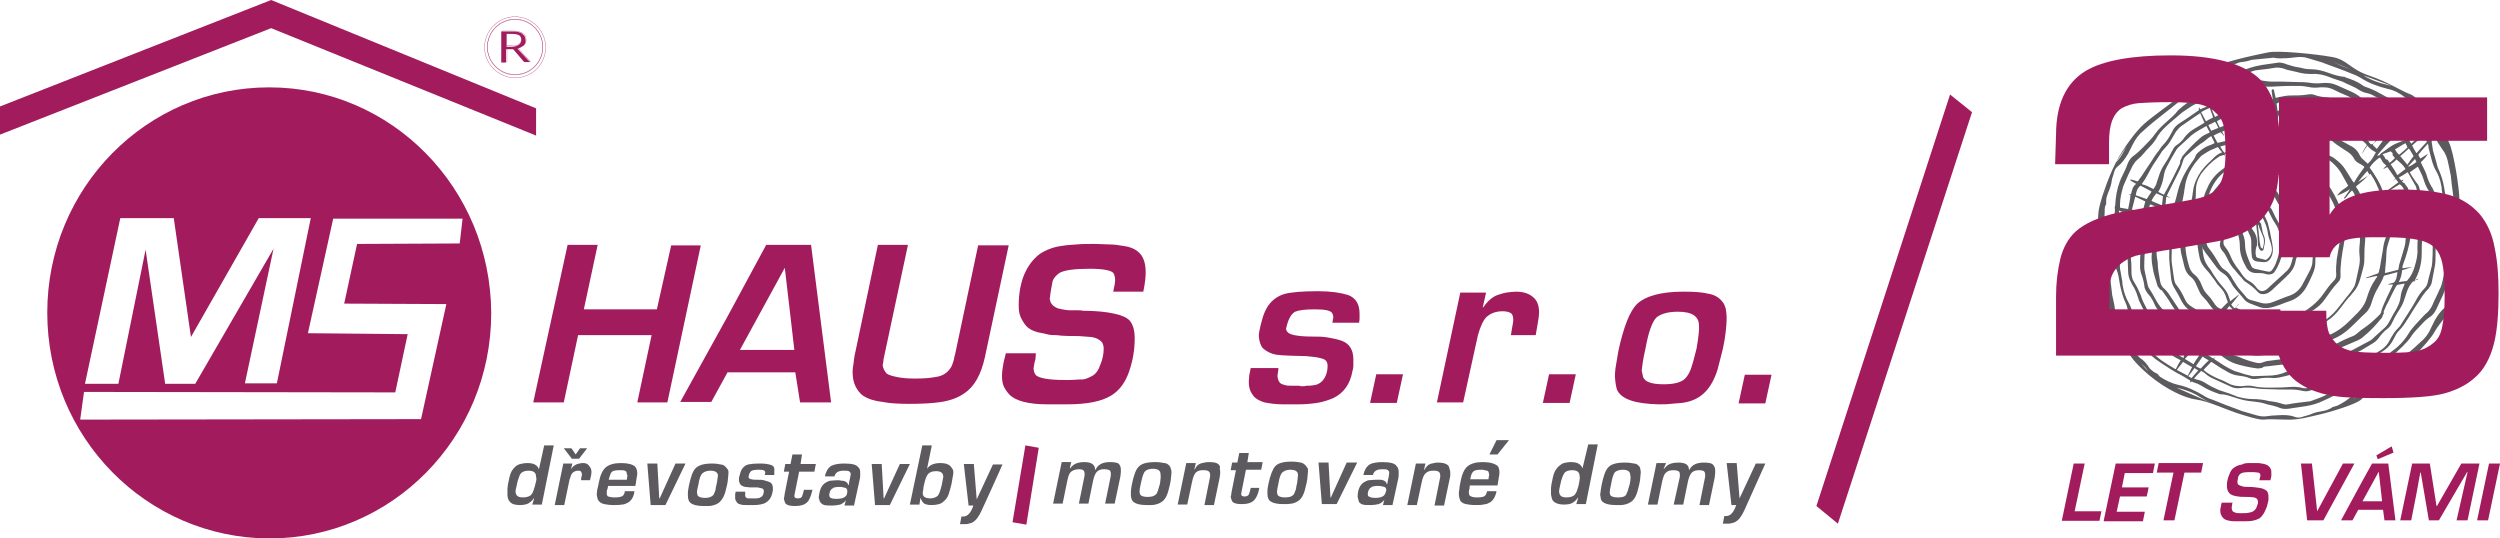 <svg xmlns="http://www.w3.org/2000/svg" xmlns:xlink="http://www.w3.org/1999/xlink" xml:space="preserve" id="Vrstva_1" x="0" y="0" version="1.1" viewBox="0 0 523.7 112.7"><style>.st0{fill:#a21c5d}.st1{fill:#5c5a5f}.st4{fill:none;stroke:#a21c5d;stroke-width:6.209082e-02}</style><path d="M434.4 97.1h2.3l-2.1 10h5.6l-.4 2h-7.9l2.5-12zm6.3 11.9l2.5-11.9h8.2l-.4 2h-5.9l-.6 3h5.6l-.4 1.9h-5.6l-.7 3.2h5.9l-.4 2h-8.2zm12.5 0l2.1-10h-3.5l.4-2h9.3l-.4 2h-3.5l-2.1 10h-2.3zm18.4-12h1.1c.4 0 .7 0 1.1.1.7.1 1.2.3 1.5.6.2.2.3.4.4.6s.1.5.1.8v.6c0 .2-.1.5-.2.9h-2.3l.1-.5c.1-.2.1-.4.1-.5 0-.2 0-.3-.1-.4-.1-.1-.2-.2-.4-.2s-.5-.1-.9-.1h-.9c-.9 0-1.5.1-1.8.3-.2.1-.3.3-.4.4-.1.2-.2.4-.2.7-.1.3-.1.6-.1.7 0 .3.1.5.3.6.2.1.5.2.8.3s.8.1 1.3.1c.8 0 1.5.1 2.2.2.7.1 1.1.3 1.5.6.1.1.3.3.3.6.1.2.1.5.1.7v.6c0 .2-.1.5-.2.9-.1.6-.4 1.2-.7 1.8-.3.5-.6.9-1 1.2-.4.2-.9.4-1.5.5-.6.1-1.3.1-2.1.1h-.9c-.8 0-1.4 0-1.7-.1-.7-.1-1.2-.3-1.5-.7-.3-.4-.5-.8-.5-1.4 0-.2 0-.5.1-.7 0-.2.1-.6.2-1h2.3c0 .1 0 .1-.1.2s0 .1 0 .2c0 .2-.1.4-.1.5v.3c0 .2.1.4.2.6.1.1.3.2.6.3.3.1.6.1 1 .1h.5c.5 0 .9 0 1.3-.1s.6-.1.9-.3c.2-.1.4-.3.6-.6.1-.2.2-.5.3-.8 0-.1.1-.2.1-.3v-.3c0-.2-.1-.4-.2-.6-.1-.1-.3-.2-.6-.3-.3 0-.7-.1-1.2-.1-1 0-1.7 0-2.2-.1-.8-.1-1.5-.3-1.8-.7-.2-.2-.3-.4-.4-.7-.1-.3-.1-.6-.1-.9 0-.3 0-.7.1-1 .1-.7.4-1.3.6-1.8.2-.4.5-.8.9-1 .4-.3.9-.5 1.6-.6.4-.3 1.1-.3 1.9-.3zm15.1 12h-3.4L482 97.1h2.3l1.1 10 5.4-10h2.4l-6.5 11.9zm10.2-11.9h3.4l1.5 11.9h-2.3l-.3-2.2H494l-1.2 2.2h-2.4l4.5-8.3 2-3.6zm-2 7.9h4.1l-.7-6.2-3.4 6.2zm3.2-8.8l-.3-.8 3.2-1.9.4 1.3-3.3 1.4zm4.7 12.8l2.5-11.9h3.7l1.4 8.9h.1l5.1-8.9h3.8l-2.5 11.9h-2.3l2.3-10.1h-.1l-5.9 10.1h-2.1l-1.7-10h-.1l-.8 4.4-1.1 5.6h-2.3zm18.6-11.9h2.3l-2.5 11.9h-2.3l2.5-11.9zM465 31.7l.2.2h-.1s0-.1-.1-.2z" class="st0"/><path d="M485.2 47.7V50c-.1 1.7-.1 3.5-.2 5.2 0 .7-.2 1.4-.5 2.1-.4 1-.9 2-1.4 2.9-.8 1.4-2 2.4-3.5 2.9-1 .3-2 .8-3.1 1.1-1.2.4-2.4.5-3.5 0-.5-.2-1.1-.4-1.6-.6-.5-.2-1-.5-1.3-.9-.7-.9-1.5-1.7-2.2-2.6-.3-.4-.5-.9-.8-1.3-.4-.7-.8-1.2-1.5-1.6-.6-.4-1.1-.9-1.5-1.5l-1.8-2.4c-.2-.2-.4-.5-.5-.7-.6-.8-.8-1.7-.6-2.7.2-.9.5-1.8.8-2.7.5-1.3.8-2.6 1-4 .1-.5.1-1 .1-1.4.1-.7.3-1.3.7-1.9.7-.8 1.3-1.6 2-2.4.7-.8 1.6-1.3 2.5-1.8.4-.2.8-.2 1.2-.2.8 0 1.5-.2 2.2-.4.9-.3 1.7-.4 2.6-.1l1.5.3c.6.1 1 .4 1.4.8.5.5 1 .9 1.4 1.3.4.4.9.9 1.3 1.4.5.6 1 1.2 1.5 1.7.8.9 1.4 1.8 1.9 2.9.3.7.6 1.4 1 2.1.6.6.8 1.4.9 2.2zm-.7.2c-.1-.8-.3-1.5-.6-2.2-.4-.9-.8-1.7-1.2-2.6-.2-.3-.3-.7-.6-1-1-1.3-2.1-2.6-3.2-3.8-.6-.7-1.2-1.2-1.8-1.9-.3-.4-.7-.6-1.2-.7l-1.5-.3c-.7-.2-1.5-.1-2.2.1-.9.3-1.7.5-2.6.5-.8 0-1.6.3-2.2.8-1 .8-1.9 1.8-2.7 2.9-.4.7-.6 1.4-.6 2.1v1.3c-.1 1.4-.5 2.8-1 4.2-.3.8-.5 1.7-.8 2.5-.2.8-.1 1.6.4 2.2.8 1 1.5 2.1 2.2 3.3.3.5.6.9 1.1 1.2.8.5 1.3 1.2 1.7 2 .3.5.6.9.9 1.4.4.6.9 1.1 1.4 1.7.2.2.3.4.5.6.3.4.7.6 1.2.7.6.2 1.2.3 1.8.5.9.3 1.9.2 2.8-.2 1.1-.4 2.2-.9 3.4-1.3 1.1-.4 1.9-1.1 2.5-2.1.6-1.1 1.2-2.2 1.8-3.4.2-.5.4-1 .4-1.5.1-1.4.2-2.7.3-4.1-.1-.9-.2-1.9-.2-2.9z" class="st1"/><path d="M481.6 50.1c0 .5 0 1 .1 1.5 0 .6-.1 1.1-.3 1.6-.3.6-.5 1.3-.6 1.9-.2.9-.7 1.6-1.3 2.3-.2.2-.4.3-.5.5-1 .9-1.9 1.8-2.9 2.7-.4.4-.8.7-1.3.9-.7.2-1.3.2-1.8-.3-.7-.8-1.6-1.5-2.5-2.1-.4-.2-.7-.6-1-1-.5-.5-.9-1-1.3-1.5-.7-.7-1.2-1.5-1.6-2.4-.3-.6-.6-1.2-1.1-1.7-.4-.5-.6-1.1-.4-1.8l.3-1.5c.2-.8.4-1.7.4-2.5 0-.5 0-1-.1-1.5-.1-1.4.3-2.7 1.3-3.8.7-.9 1.5-1.6 2.5-2.2.7-.5 1.4-.7 2.2-.6h.2c.5-.2 1-.2 1.5-.1.3 0 .7.1 1 .2.5.2.9.4 1.3.6.8.3 1.4.8 1.7 1.6.4.9.8 1.7 1.4 2.5.2.3.4.7.6 1.1.4.7.7 1.4 1.2 2.1.5.9.9 2.1 1 3.5zm-.6.3c-.1-.8-.2-1.5-.5-2.2-.1-.1-.1-.3-.2-.4-.7-1.3-1.4-2.5-2.2-3.8-.6-1-1.3-1.9-1.7-3-.2-.5-.6-.9-1.2-1.1-.4-.1-.7-.3-1.1-.5-.5-.3-1-.4-1.6-.5-.6-.1-1.1 0-1.5.3l-.6.3c-.7.3-1.3.7-2 1l-.6.3c-1 .9-1.6 2-1.6 3.4 0 .4.1.8.2 1.2.2.8.2 1.7 0 2.6-.1.5-.2 1-.4 1.5-.1.3-.2.7-.2 1-.1.4 0 .8.3 1.2.6.7 1 1.5 1.3 2.3.3.7.7 1.3 1.1 1.9.4.5.8 1 1.1 1.5.4.6.9 1.2 1.6 1.5.5.3.9.6 1.3 1.1.1.2.3.3.4.5.6.6 1.1.6 1.8.2.3-.2.6-.5.9-.8.8-.7 1.5-1.4 2.3-2.1.4-.3.7-.7 1.1-1 .5-.5.8-1 1-1.7.2-.8.4-1.5.7-2.3.1-.3.2-.6.2-.9.1-.5.1-1 .1-1.5z" class="st1"/><path d="M469.2 51.4c0-1.1-.3-2.1-.6-3.2-.6-1.7-.3-3.4.9-4.9.3-.4.6-.7.9-1.1.1-.1.2-.3.2-.4.2-.5.3-.6.9-.6h.8c.8-.2 1.4.2 1.9.7.4.4.8.9 1.2 1.3.2.3.5.6.6.9.4.9.8 1.7 1.3 2.5.4.7.8 1.4.9 2.2.1.9.2 1.9.1 2.8-.1 1.5-.5 2.9-1.2 4.3-.2.4-.4.7-.6 1-.3.5-.8.6-1.3.6-.3 0-.6-.1-.9-.2-.4-.1-.9-.1-1.3-.1h-.3c-.9 0-1.6-.3-2.1-1.1-.8-1.4-1.4-2.8-1.4-4.5v-.2zm1.6-9.5c-.1.1-.2.3-.3.5 0 .1-.1.2-.1.2-.2 0-.3.2-.4.4-.4.6-.7 1.2-1 1.9-.2.6-.2 1.2-.1 1.8.1.5.3 1 .5 1.4.6 1 .9 2.1.9 3.2 0 1.6.7 3 1.3 4.4.1.3.4.5.7.6.9.2 1.9.4 2.8.6.4.1.7-.1.9-.4.4-.6.7-1.1.9-1.8.6-1.5.7-3 .7-4.6 0-1.2-.3-2.3-1-3.3-.5-.7-.9-1.6-1.3-2.4-.2-.3-.3-.6-.6-.8l-1.2-1.2c-.4-.4-.8-.6-1.4-.6-.4.2-.8.1-1.3.1z" class="st1"/><path d="M472.1 43.6c.4.1.6.2.9.2.4 0 .7.2.9.6.5.9 1.1 1.8 1.3 2.9l.3 1.2c.2.9.3 1.7.5 2.6.2 1 .2 2-.3 2.9-.4.7-.9 1-1.7.9-.4 0-.7-.1-1.1-.1-.7-.1-1.1-.4-1.2-1.2-.1-.7-.1-1.4-.1-2v-.8c0-.6-.1-1.2-.4-1.7-.3-.6-.5-1.3-.6-2-.1-1 .3-1.9.8-2.8.2-.3.4-.6.7-.7zm.4 9.5c0 .2.1.4.1.5 0 .2.1.3.3.4.5.1 1 .3 1.5.4.2.1.4 0 .6-.2.5-.4.8-1 .9-1.6.1-.6-.1-1.1-.2-1.6-.2-.7-.5-1.3-.6-2-.2-1.6-.8-2.9-1.6-4.2-.1-.2-.2-.3-.4-.3-.3 0-.5-.1-.8-.2-.1 0-.3 0-.3.1-.1.1-.2.2-.2.3-.6 1.3-.6 2.5.2 3.6.7.9.9 2 .8 3.1-.3.6-.3 1.2-.3 1.7z" class="st1"/><path d="M472.9 49.3l-.3-2.4v-.3c.1-.3.3-.4.6-.2s.5.4.5.8l.3 1.5c.1.3.2.6.3.8.2.5.2 1 .1 1.6-.1.3-.1.6-.2 1 0 .2-.1.4-.3.4-.2.1-.4 0-.5-.2-.2-.2-.3-.6-.4-.9 0-.7-.1-1.4-.1-2.1zm1.1 2.8c.1-.3.1-.6.2-.9.1-.6.1-1.2-.2-1.8-.3-.8-.7-1.5-.9-2.3h-.1v.2l.3 2.7c0 .5.1.9.2 1.4 0 .3.1.5.5.7z" class="st1"/><defs><path id="SVGID_1_" d="M506.9 22.1s-.4-1.8-2.1-2.4c-1.7-.6-4.5-2.5-8.6-3.9s-4.5-3.4-7.9-3.9c-3.4-.6-11.3-1.4-13.3-.9-2 .4-11.2 2.3-12.7 3.8s-2.3 2.9-4.6 4.6c-2.3 1.8-7.1 5.2-8.6 6.6-1.6 1.4-4.3 5-5.9 8.1-1.6 3.1-3.4 8.4-3.6 10.2-.2 1.8 0 3.5 0 5.3s1 10.3 1.1 11.9c.1 1.6 1.5 6.2 2 7.5.5 1.4 2.2 3.3 2.9 4.4s1.1 2.2 4.6 5.2c3.6 3 7.5 4.8 9.9 5.1s6.8 2.3 8.4 2.8 4.6 1.5 5.7 1.4c1-.1 2.1-.1 4.7 0s4.5-.5 7.1-1.1c2.6-.6 7.7-2.2 8.6-3.1.9-.9 4.3-3.9 6.4-5.1s7.7-6.7 9-9.1 5.8-6.8 5.2-8.1.9-7.5 1.2-9.8-1.3-7.7-1.2-9.8c0-2-1.1-9.7-2.2-12-1-2.3-2.3-4-3.1-5.3-.7-1.2-3-2.4-3-2.4z"/></defs><clipPath id="SVGID_2_"><use xlink:href="#SVGID_1_" overflow="visible"/></clipPath><path d="M492 6.4c.5.3 1.1.7 1.6 1 .1.1.3.1.4 0 .4-.1.8-.1 1.2 0 1.2.3 2.4.4 3.6.5.3 0 .6 0 .9.1h.5c.3 0 .5-.1.8-.1.3 0 .5 0 .7.2.1.1.4.7.6.9.2.3.4.6.7.9.1.2.3.3.4.5.3.5.7.9 1 1.4.1.1.3.2.4.3.7.3 1.5.5 2.3.8.8.3 1.4.8 2 1.4.1.1.3.2.5.3.5.1.8.3.9.9 0 .1.1.2.1.4 0 0 0 .1-.1.1-1.1 1.2-2 2.6-2.9 3.9-.4.6-.7 1.1-1.1 1.7-.1.2-.2.5-.3.7 0 .1 0 .1-.1.2-.7 1.1-1.4 2.2-2 3.4-.5 1-1.2 1.8-2.1 2.5-1.5 1.1-2.7 2.6-3.9 4 0 .1-.1.1-.1.2.3 0 .6-.1.7-.4 0-.1.1-.1.1-.1 1.1-.7 2-1.6 3.3-2.1.7-.3 1.3-.5 2-.8.7-.3 1.3-.7 1.8-1.3.5-.6 1.1-1.1 1.7-1.7.6-.6 1.2-1.1 1.8-1.7.6-.5 1.2-.9 2-1.1.6-.2 1.1-.4 1.6-.8.4-.3.8-.6 1.2-1 .1-.1.2-.2.4-.3.2.2.4.5.6.7.3.4.6.7 1 1.1.5.5 1 .9 1.5 1.4.4.4.8.9 1.2 1.3.4.5.6 1.1.4 1.8-.1.4-.1.8-.2 1.2-.1.3-.1.5-.2.8-.1.3-.1.5 0 .8 0 .1.1.2.1.4s.1.4.3.5c.8.7 1.6 1.4 2.5 2 .3.2.5.4.8.7.3.3.5.7.4 1.2-.1.5-.2 1-.4 1.5-.1.3-.1.5.1.7.2.3.1.5-.2.7-.1.1-.2.2-.2.3 0 .6-.1 1.2-.1 1.8 0 .1.1.2.2.3.3.3.5.7.6 1.1.2 1.2.8 2.3 1.3 3.4.1.3.3.5.3.8 0 .1.1.2.2.3.2.2.3.4.5.6.2.2.2.5.1.8v.2c0 .3-.1.5-.4.6-.1 0-.1.1-.2.1-.2.4-.4.7-.5 1.1 0 .2-.1.3-.2.5-.3.5-.5 1.1-.8 1.6-.1.2-.1.4 0 .6.1.7.2 1.3.3 2 .2 1.4-.1 2.7-.6 4-.4 1-.9 2-1.4 3 0 .1-.1.2-.1.2.1.3-.1.5-.2.7l-.3.6c-1 2-1.8 4.1-2.4 6.2-.2.7-.4 1.4-.7 2.1-.1.3-.2.5-.3.8-.3.5-.7.9-1.3 1.1-.4.2-.8.3-1.3.5-.2.1-.4.2-.6.2-.6 0-.9.5-1.3.9-.1.1-.1.3-.1.4-.2 1.1-.4 2.2-.7 3.4-.1.3-.1.6-.2.9-.1.5-.4.8-.9.9-.5.2-1.1.4-1.6.6-.2.1-.3.1-.4.3-.3.4-.5.5-1 .2-.6.3-1.2.6-1.8 1-.1.1-.2.2-.2.3-.1.4-.3.7-.6 1-1 .9-1.7 2-2.5 3-.1.1-.1.2-.1.3-.1.1-.2.2-.2.3-.1.1-.2.3-.3.4-.1.3-.2.5-.4.8-.1.3-.3.5-.6.6-.1 0-.2.1-.2.1-.2.2-.4.2-.6 0-.1-.1-.2-.1-.3-.1-.4 0-.8.1-1.1.2-.2.1-.4.1-.6.1-.5.1-1.1.1-1.6.2-.2 0-.4.2-.5.3-.6.5-1.3 1.1-1.9 1.6-.8.6-1.7 1-2.7 1.3-1.3.3-2.6.5-3.9.6-.1 0-.2 0-.3.1-.2.2-.4.2-.7.2-.5 0-.9 0-1.4.1-1.9.3-3.7.6-5.6 1.2-.9.3-1.7.5-2.6.7-.3.1-.6.1-.9.1-.5 0-.9-.1-1.3-.4-.4-.3-.8-.6-1.1-.9l-.3-.3c-.3-.5-.8-.6-1.3-.7-.2 0-.4 0-.6.1l-3 1.2-.9.3c-.5.2-.9.1-1.3-.2-.4-.3-.8-.7-1.2-1.1-.1-.1-.2-.2-.4-.2-.6 0-.7-.1-.7-.8-.5-.3-1.1-.7-1.6-1h-.4c-.4.1-.8.1-1.1 0-1.2-.4-2.5-.4-3.8-.5-.6 0-1.3-.1-2 .1-.3.1-.6 0-.9-.2-.1-.1-.2-.1-.2-.1-.2-.1-.3-.2-.3-.5 0-.1 0-.3-.1-.3-.2-.3-.4-.7-.7-.9-.1-.1-.2-.3-.3-.4-.3-.5-.7-.9-1-1.4-.1-.1-.3-.2-.4-.3-.6-.2-1.3-.4-2-.7-1.2-.5-2.3-1.2-3-2.3-.6-.8-1.2-1.7-1.9-2.5-.1-.1-.1-.2-.2-.2-.3-.1-.4-.3-.5-.5-.1-.2-.2-.4-.4-.6-1.2-1.8-2.6-3.4-4.1-4.9-.6-.5-1.1-1.1-1.6-1.7-.2-.2-.3-.4-.4-.6-.2-.4-.3-.8-.2-1.3.1-.5.2-1.1.3-1.6 0-.1 0-.2.1-.3.2-.5.2-.9.1-1.4-.1-.2-.1-.4-.3-.5-.8-.7-1.7-1.4-2.5-2.1-.2-.2-.4-.4-.7-.6-.4-.4-.5-.8-.4-1.4.1-.5.2-1 .4-1.5.1-.2 0-.4-.1-.6-.2-.4-.1-.5.2-.8.1-.1.2-.2.2-.3.1-.6.1-1.2.1-1.8 0-.1-.1-.2-.1-.3-.4-.3-.5-.8-.6-1.3-.2-1.2-.8-2.2-1.2-3.3-.1-.2-.3-.4-.3-.7 0-.1-.1-.2-.2-.3-.1-.2-.3-.4-.4-.6-.2-.3-.4-.6-.2-1v-.2c0-.3.1-.4.3-.5.1 0 .2-.1.2-.1.2-.4.4-.7.5-1.1 0-.2.1-.3.2-.5.3-.5.5-1.1.8-1.6.1-.2.1-.4 0-.6-.1-.7-.2-1.5-.3-2.2-.1-1.2.1-2.5.6-3.6.4-1 .9-2.1 1.4-3.1 0-.1.1-.2.1-.3-.1-.3.1-.5.2-.7.3-.6.6-1.1.9-1.7.8-1.8 1.5-3.6 2-5.4.2-.8.5-1.5.8-2.3.3-.8.8-1.4 1.7-1.6.3-.1.6-.2.9-.4l.9-.3.6-.3c.5-.4.7-.9.8-1.5.2-1 .4-2.1.6-3.1v-.1c.1-.9.6-1.4 1.5-1.7.4-.1.7-.3 1.1-.4.2-.1.4-.2.5-.4.2-.4.4-.4.8-.3h.3c.5-.3 1-.5 1.5-.8.1-.1.2-.2.2-.3.1-.4.3-.7.6-.9 1-.9 1.7-2 2.5-3 .1-.1.1-.2.2-.3.1-.1.1-.2.2-.3.2-.1.3-.4.4-.6.1-.2.2-.5.3-.7.1-.3.3-.5.6-.5.1 0 .2-.1.3-.1.2-.1.4-.2.6 0 .1.1.2.1.3.1.4 0 .8 0 1.2-.2.1-.1.3-.1.4-.1.6-.1 1.2-.1 1.8-.2.2 0 .4-.2.6-.3.6-.4 1.1-.9 1.7-1.4 1-.8 2.2-1.3 3.5-1.6 1.1-.2 2.2-.3 3.3-.5.2 0 .3 0 .5-.1.1-.1.3-.1.4-.1 2.3-.1 4.6-.6 6.8-1.2 1.1-.3 2.1-.7 3.3-.8.8-.1 1.4 0 1.9.6.2.2.5.4.8.6.2.2.5.4.6.6.2.2.4.3.6.4.5.2 1 .1 1.5-.1 1.1-.4 2.2-.8 3.2-1.3.7-.3 1.3-.2 1.9.3.3.3.6.6 1 .9.1.1.3.2.4.2-.4-.1-.2.1-.3.7zm17.4 20.7c0-.1.1-.2.1-.2 0-.4-.1-.9-.4-1.2-.5.4-1 .8-1.5 1.3.2.3.4.5.6.8.1.1.2.2.3 0v.3c.2.3.4.5.6.8.3-.3.6-.5.8-.8l-.3-.9c0-.1-.1-.1-.2-.1zm-12.3 3.1c.2-.2.4-.5.5-.7l.9-1.2-.7-.7c-.6.7-1.1 1.4-1.6 2.2.2.1.3.3.4.4h.5v.2l.8.8c.5-.7 1-1.3 1.4-2l-.6-.6-1.4 1.4c.1.1-.1.1-.2.2zm2.7-8.6l-.3-.3c-.7-.4-1.3-.8-2-1.1-.5-.3-1.1-.6-1.7-.7-.6-.1-1.2-.4-1.7-.7-1-.7-2.3-1.1-3.4-1.7-.1 0-.2-.1-.3-.1-.8-.3-1.6-.5-2.3-.8-1.2-.5-2.5-.8-3.8-.7-1.1 0-2.1-.1-3.1-.4-.4-.1-.9-.2-1.3-.3-.5-.1-1-.2-1.4-.4-.7-.2-1.3-.3-2-.2-1 .2-1.9.3-2.9.4-.6.1-1.2.1-1.7.3l-2.4.9c-1.1.5-2.2 1.1-3.2 1.7-.1.1-.3.2-.4.2.1.7.2 1.4.4 2.1.2-.1.4-.2.5-.3.9-.5 1.7-1 2.6-1.4.9-.4 1.8-.7 2.7-1.1.6-.2 1.3-.3 1.9-.1.7.1 1.3.2 2 .2h2.2c1.1 0 2.3.1 3.4.1.7 0 1.3 0 2 .1 1 .2 1.9.2 2.9.1s2 0 2.9.4l2.7 1.2c.9.4 1.7.8 2.4 1.4.1.1.2.2.3.2 1.2.7 2.4 1.3 3.6 2 .1 0 .2.1.3.1l.9-.9c-.2.3-.4.7-.7 1 .6.3 1.1.6 1.6.9.2.1.3.2.5.4s.5.4.7.6l1.2-1.5c-.3-.3-.6-.7-.9-.9-.5-.4-1.1-.7-1.7-1.1-.3.4-.4.4-.5.4zm-38.9 26.5c.2 0 .3 0 .3-.2.1-.2.1-.4.2-.6.5-1.4.7-2.7.3-4.1-.2-1.1-.1-2.1.4-3.2.2-.4.4-.9.6-1.3 1.1-2.1 2.9-3.5 5-4.5.4-.2.8-.4 1.1-.7.3-.3.7-.5 1.1-.5.3 0 .6-.1 1-.2 1-.2 1.9-.2 2.8.2.6.2 1.3.3 2 .3.8 0 1.7.1 2.5.4.9.2 1.8.5 2.7.7 1 .2 1.9.7 2.6 1.4l.4.4c.6.6 1.3 1.1 2.1 1.4 1 .4 1.7 1.1 2.3 2 .5.8.9 1.6 1.3 2.4.2.5.5 1 .6 1.5l.9 3.3c.2.7.3 1.5.2 2.3-.1.7-.2 1.4-.3 2-.4 2.2-.8 4.5-.7 6.7 0 .5-.1.9-.5 1.3-1.1 1.1-1.9 2.4-2.8 3.6-.6.9-1.4 1.6-2.3 2.2-.6.4-1.3.8-2 1.2-.8.4-1.7.7-2.6.9-.9.2-1.9.4-2.8.7-1.1.3-2.2.4-3.2 0-1.5-.5-2.9-.9-4.3-1.7l-1.8-.9c-.3.4-.6.8-.9 1.3.5.8 1.1 1.5 1.8 2.1.7.7 1.6 1 2.6.9 1.3-.1 2.6 0 3.9.2 1 .1 1.9 0 2.8-.5 1.2-.6 2.4-1 3.7-1.2 1-.2 1.9-.3 2.9-.2.9.1 1.8-.2 2.5-.8 1.1-.8 2-1.7 2.8-2.8.5-.6 1-1.3 1.5-1.9.5-.6 1-1.2 1.4-1.9.3-.4.4-.9.5-1.3.2-.9.4-1.9.6-2.8.2-.8.3-1.7.2-2.5-.1-.8-.1-1.6 0-2.4.1-.8.1-1.7 0-2.5s-.1-1.6 0-2.5c0-.3.1-.6.1-1s0-.9-.1-1.2c-.3-1.1-.7-2.1-1-3.1-.1-.4-.3-.8-.6-1.1l-.3.3c-.4.4-.7.9-1.1 1.3 0 0-.1.1-.2.1l-.1-.1c.4-.6.9-1.2 1.3-1.9-.8.6-1.8 1-2.7 1.4.1-.1.1-.2.1-.2.4-.5.8-.9 1.3-1.2.3-.2.6-.4.9-.7l-1.5-2.7c-.5-.8-1.1-1.5-1.9-2.2-.7-.6-1.4-.9-2.3-1.1-.4-.1-.8-.1-1.2-.2-2-.2-3.8-.8-5.6-1.6-.8-.3-1.5-.5-2.4-.4-.5.1-1.1.1-1.6.1-1.2 0-2.5 0-3.7.1-1.3.2-2.6.2-3.9.7-.6.2-1.2.4-1.8.7.1.1.1.2.1.3-.1 0-.3-.2-.4-.1-.4.1-.8.2-1.1.5-1.4.9-2.5 2.1-3.5 3.4-.7 1.1-1.1 2.2-1.1 3.5 0 .8 0 1.7-.2 2.5-.4 1.6-.9 3.2-1.3 4.8 0 .1-.1.2-.1.3.5.1.9.2 1.3.2l1.2.4c-.8 0-1.6-.1-2.4-.2-.5 1.1-.8 2.2-.7 3.4 0 1.5.3 2.8.7 4.2.2.9.6 1.6 1.3 2.1.5.4.8.9 1.1 1.4.2.5.4.9.6 1.4.2.5.6 1 1 1.4.4.4.8.9 1.1 1.4.2.2.3.5.5.7.3.4.7.7 1.2.8l1.4-1.4c-.1-.3-.2-.5-.3-.8-.2-.9-.7-1.7-1.4-2.4-.4-.4-.7-.8-1-1.3-.6-.8-1.2-1.7-1.9-2.4-.6-.7-1.1-1.4-1.3-2.3-.2-1-.4-2-.5-3 0-.3 0-.6.1-1s.2-.7.3-1.1l.3-.9h-.1zm.6-31.1l.2-.2m-10.9 7.8c.1-.1.3-.2.4-.3 1.4-1.1 2.9-2.1 4.3-3.2m-12.3 13c.7-.7 1.2-1.5 1.7-2.4.4-.7.8-1.5 1.2-2.3.4-.7.9-1.4 1.5-2m-6.9 13.3c.3-.6.5-1.2.7-1.8 0-.1 0-.1.1-.2m.2 24.6l-.3-2.1c-.1-.7-.1-1.3-.1-2m5.1 14.8c-.4-.4-.7-.8-.8-1.3-.4-1.2-.9-2.3-1.6-3.3-.3-.4-.5-.7-.8-1.1m7.6 10.4c-.3-.2-.6-.5-.8-.9-.3-.5-.7-1-1.2-1.4l-.3-.3m14.9 8.4c-.9-.4-1.7-.8-2.5-1.3-1.5-1-3.2-1.6-5-2m16.8 6.8c-1.3-.4-2.6-.8-3.9-1.3-.1 0-.2-.1-.3-.1m20.1-.3c-.5.3-1.1.4-1.7.4-.3 0-.6.1-.9.2m12.1-7.3c-1.7.9-3.2 2.1-4.6 3.5-.4.4-.9.9-1.4 1.2m23.2-25.9c-.3.6-.5 1.2-.7 1.8v.1c-.4 1.2-.7 2.3-1.1 3.5-.1.4-.4.8-.6 1.1-.9 1-1.6 2.2-2.2 3.4m3.3-34.4c.1.9.3 1.7.4 2.5m-2.2-12.2c-.1-.1-.2-.2-.2-.3m-3.5 50.7c.2-.3.4-.5.4-.9.1-.3.2-.6.4-.9m-25 17.4c.2 0 .4-.1.7-.2 1-.5 2-.9 3-1.4m-46.1-18.3c.2.8.4 1.7.8 2.5m67.4-44.2c-.2.2-.4.5-.6.7-.1.1-.1.3-.1.5.1.4.1.9.2 1.3 0 .3.1.6.2.9l.6 2.1c.1.4.2.9.4 1.3.6 1.3 1 2.6 1.2 3.9.2 1.1.3 2.3.8 3.4 0 .1 0 .2.1.2.2 1.2.4 2.4.2 3.7-.1.7-.1 1.4.1 2 .1.5.1.9.1 1.4 0 1 0 2-.1 3l-.3 4.5c-.2 1.4-.5 2.8-1.1 4.2-.5 1-.9 2-1.4 3-.2.4-.4.8-.7 1.1-.3.4-.7.6-1.1.9-.2.2-.5.4-.7.6-.6.6-1.1 1.2-1.7 1.8-.4.4-.7.8-1 1.2-.2.4-.5.7-.8 1.1-.7.8-1.4 1.5-2.2 2.2-.8.7-1.6 1.4-2.3 2.2l-.2.2c-1 .9-2.1 1.7-3.3 2.3-.4.2-.8.5-1.2.8-.6.5-1.3 1-2.1 1.4-.4.2-.8.4-1.1.6-1.6 1.1-3.4 2-5.2 2.8-1.2.6-2.5 1-3.9 1.2-1.1.2-2.2.3-3.3.5-.7.1-1.3.1-1.9-.1-.9-.4-1.9-.6-2.8-.8-.1 0-.2-.1-.3-.1-.9-.3-1.8-.4-2.7-.5-1.3-.1-2.5-.4-3.7-.8-1-.3-1.9-.7-3-.7-.1 0-.2 0-.4-.1-1.2-.4-2.4-.9-3.5-1.6-.3-.2-.6-.3-.9-.5-.3-.1-.7-.2-1.1-.4-.1 0-.2-.1-.3 0 0 0-.1.1-.2.1v-.4c-.6-.3-1.1-.7-1.7-1-1.6-.8-3.1-1.8-4.6-2.8-1.4-.9-2.7-2.1-3.6-3.5-.4-.6-.8-1.2-1.3-1.7-.7-.8-1-1.8-1.1-2.9 0-.3-.1-.6-.2-.9l-.6-2.1c-.1-.5-.2-.9-.4-1.3-.6-1.2-.9-2.5-1.2-3.8-.2-1.2-.3-2.3-.8-3.4-.1-.2-.1-.3-.1-.5-.2-1.2-.3-2.4-.2-3.7.1-.5 0-1-.1-1.5-.1-.6-.1-1.2-.1-1.9s.1-1.5.1-2.2c0-.7.1-1.4.1-2.1 0-.3.1-.6 0-.8v-.2c0-.1.1-.3.1-.4 0-.4.1-.9.1-1.3.2-1.7.6-3.3 1.4-4.9.4-.8.8-1.6 1.1-2.5.3-.7.7-1.3 1.3-1.7.7-.5 1.3-1.1 1.9-1.7l.1-.1c.9-.9 1.8-1.8 2.5-2.8.7-1 1.6-1.8 2.5-2.6.8-.7 1.6-1.4 2.2-2.2l.3-.3c1-.9 2.1-1.7 3.3-2.3.4-.2.8-.5 1.2-.8.5-.4 1.1-.9 1.7-1.2.1-.1.2-.1.3-.2-.3-.4-.6-.7-.9-1-.1.1-.3.2-.4.3-1.1.9-2.3 1.7-3.5 2.4-.5.3-1 .6-1.5 1-2.5 2.1-5.2 4-7.6 6.2l-.1.1c-1 .8-1.7 1.8-2.3 3l-.9 1.8c-.6 1-1.2 1.9-2.2 2.7-.4.3-.6.7-.7 1.1-.1.4-.3.9-.4 1.3 0 .1-.1.2-.1.4-.1.9-.4 1.8-.8 2.7l-.3.9c-.1.4-.1.9-.1 1.3v.2c-.3.4-.3.9-.3 1.3-.1 1.2 0 2.4.3 3.5.5 1.7.6 3.5.5 5.4 0 .6-.1 1.3 0 1.9.1 1.3.3 2.5.4 3.8.1.8.2 1.7.3 2.5 0 .4.1.8.2 1.2.2.9.4 1.8.5 2.7.2.8.4 1.6.8 2.2.3.5.6.9.9 1.3.8 1.2 1.5 2.5 1.7 4.1.1.4.3.8.6 1.1l.9.9.3.3c.8.5 1.4 1.2 1.9 2 .1.2.3.4.6.6.3.3.7.5 1.1.7.1 0 .1.1.2.2.2.2.3.4.5.5 1.1.7 2.3 1.3 3.6 1.6 1.9.4 3.6 1.2 5.3 2.2.6.4 1.2.7 1.9.9 1.9.8 3.8 1.5 5.7 2.2.2.1.3.1.5.2 1 .3 2.1.6 3.1.9.7.2 1.4.3 2.1.2.7-.1 1.5-.2 2.2-.2 1.3-.1 2.7-.1 3.9.4.4.1.8.1 1.2 0 .8-.3 1.6-.4 2.4-.8.5-.2 1-.3 1.6-.4.6-.1 1.2-.2 1.8-.5.2-.1.5-.2.7-.4.1 0 .2-.1.3-.1.2-.1.5-.1.7-.2 1.2-.6 2.4-1.3 3.3-2.3 1.5-1.5 3.1-2.7 4.9-3.7.5-.3 1-.6 1.4-.9 2.5-2.1 5.2-3.9 7.6-6.2l.1-.1c1-.8 1.8-1.8 2.3-3l.9-1.8c.6-1 1.2-1.9 2.2-2.7.4-.3.6-.7.7-1.1.1-.4.3-.9.4-1.3 0-.1.1-.2.1-.4.1-1 .4-1.8.9-2.7.1-.2.2-.3.2-.5.1-.5.1-1.1.2-1.6v-.2c.3-.4.3-.9.3-1.3.1-1.2 0-2.4-.3-3.5-.5-1.8-.6-3.5-.5-5.4 0-.6.1-1.2 0-1.8-.1-1.4-.3-2.9-.5-4.3-.1-.5-.1-1-.2-1.5-.1-.6-.1-1.3-.2-1.9l-.3-1.5c-.1-.3-.1-.6-.2-.9-.2-1.1-.5-2.1-1.2-3-.6-.9-1.2-1.7-1.6-2.7.1 0 0-.1 0-.1zm-41.7 35.8c.1.1.2.1.3.2 1.7.8 3.3 1.6 5 2.3 1.2.5 2.4.6 3.6.1.9-.3 1.7-.5 2.6-.6.7-.1 1.4-.3 2.1-.7 1.8-1.1 3.4-2.3 4.6-4 .7-1 1.4-2 2.3-2.9.4-.4.5-.8.5-1.3-.1-1.1 0-2.1.1-3.2.3-1.5.5-3.1.8-4.6.2-1 .2-2-.2-2.9-.2-.6-.3-1.3-.5-1.9-.1-.4-.2-.9-.4-1.3-.5-1.4-1.3-2.7-2.2-4-.3-.5-.8-.8-1.3-1.1-1-.5-1.9-1.1-2.6-1.9-.7-.8-1.7-1.3-2.7-1.6-.7-.2-1.5-.4-2.2-.6-.7-.2-1.3-.3-2.1-.3-1 0-1.9-.1-2.8-.5-.6-.2-1.2-.2-1.8-.1-.5.1-1 .1-1.4.2-.2 0-.4.1-.6.3-.5.4-1 .7-1.6 1-.5.2-1.1.4-1.6.8-1.5 1-2.5 2.4-3.2 4-.5 1.1-.6 2.2-.3 3.3.4 1.3.4 2.6-.1 4-.3.9-.6 1.9-1 2.8-.2.6-.4 1.3-.3 1.9 0 .4 0 .8.1 1.3.1.9.4 1.8.9 2.5.2.3.4.6.6.8.8 1.4 1.8 2.8 2.9 4 .4.5.8 1.1 1 1.8l.3.9c.6-.5 1.2-.9 1.8-1.4v.1c-.5.6-1 1.3-1.6 2 .2.3.4.6.8.8.3-.3.6-.7.9-1-.2.1-.5.4-.7.8zm25.1-25.3c.6.8 1 1.6 1.2 2.5.1.4.3.9.4 1.3.5 1 .6 2 .4 3.1-.1.8-.1 1.6-.1 2.4.1.9.1 1.8 0 2.6-.1.9-.1 1.8-.1 2.6s0 1.5-.2 2.3c-.2.9-.5 1.8-.7 2.6-.3 1-.7 1.9-1.4 2.7-.2.2-.4.4-.5.6-.8.8-1.5 1.8-2.2 2.7-.8 1.1-1.8 2.1-2.9 2.8-.3.2-.6.4-.9.5-.7.3-1.4.3-2.1.2-.7-.1-1.3 0-2 .1-1.4.2-2.7.6-3.9 1.3-.1 0-.1.1-.2.1-.6.3-1.3.5-1.9.5-.6 0-1.3 0-1.9.1-1 .1-1.9.1-2.9.2-1.4.1-2.6-.3-3.5-1.3-.5-.5-.9-1.1-1.4-1.7-.1-.1-.2-.2-.3-.4-.4.5-.7 1-1.1 1.4.1.1.2.3.3.4.3.3.7.6 1 .8.6.4 1 1 1.4 1.6.1.2.2.4.3.7.2.5.6.7 1.1.8.6.1 1.3.3 1.9.4.4.1.9.2 1.3.3.9.1 1.7 0 2.6-.2 1.3-.2 2.5-.5 3.8-.7 1.5-.2 3.1-.5 4.7-.7.3-.1.7-.2 1-.3.4-.1.8-.3 1.2-.5.7-.3 1.5-.5 2.2-.8 1.6-.7 2.9-1.7 4.1-2.9l1.8-1.8c.3-.3.6-.7.9-1.1.4-.6.7-1.2.9-1.9.4-1.3.9-2.6 1.7-3.7.1-.2.2-.4.4-.6 0-.1.1-.2.1-.3-.9.1-1.7.4-2.5.5.1-.1.2-.1.3-.2.7-.2 1.3-.5 2-.7.5-.2.5-.2.6-.8 0-.1 0-.2.1-.3.1-.8.3-1.6.4-2.4.1-.4.1-.8.2-1.1.1-.8.2-1.5.4-2.2.2-.5.3-1 .5-1.5.2-.7.3-1.4.2-2.1-.1-.6-.1-1.1-.1-1.7 0-.6-.2-1.2-.4-1.8l-.6-1.5c-.2-.5-.3-1-.5-1.5-.5-1.4-1.1-2.7-1.9-3.9 0-.1-.1-.1-.2-.2-1.1 1.1-2 1.9-3 2.7zm13.6-5.1c.2.3.3.7.5 1 .3.6.6 1.2.8 1.9.2.7.5 1.4.9 2.1.2.3.4.6.5.9.4.7.6 1.4.6 2.3 0 .9.1 1.8.1 2.7.1 1 .1 2-.2 3v.3c0 1.7-.1 3.4-.1 5 0 .8 0 1.6-.1 2.3-.2 1.2-.5 2.5-.7 3.7-.1.5-.4.9-.7 1.3-.7.7-1.2 1.4-1.7 2.2-.8 1.2-1.6 2.4-2.3 3.6-.2.4-.5.7-.7 1.1-.4.6-.8 1.2-1.3 1.7-.4.4-.8.9-1 1.4-.3.5-.5 1-.8 1.4-.4.6-.9 1.1-1.5 1.5l-2.7 1.8c-.8.6-1.6 1.1-2.5 1.3-.1 0-.3.1-.4.2l-4.5 2.7c-.8.5-1.5.9-2.4 1.3-.9.4-1.9.8-2.9 1.1-.5.2-1.1.2-1.6.1-.8-.2-1.6-.3-2.4-.3h-2.3c-1.1 0-2.3-.1-3.4-.1-.7 0-1.4-.1-2.1-.2-.6-.1-1.1-.1-1.7-.1-.3 0-.7 0-1.1.1-.8.1-1.6 0-2.3-.4l-3.3-1.5c-.7-.3-1.4-.7-1.9-1.2-.2-.2-.5-.3-.8-.5-.5.5-1 1-1.5 1.6.2.1.4.1.5.2.7.1 1.4.4 2 .8.3.2.7.4 1 .6.6.3 1.1.5 1.7.8l.9.3c.5.2 1 .3 1.5.5l1.5.6c1.1.3 2.2.5 3.3.5.9 0 1.9.1 2.8.3.4.1.8.2 1.2.2.6.1 1.2.2 1.8.4.5.2 1 .3 1.5.2 1.4-.3 2.9-.4 4.3-.6.3 0 .5-.1.8-.2 1.1-.4 2.3-.8 3.3-1.4 1.2-.6 2.3-1.3 3.5-1.9.5-.3 1-.6 1.6-.9.7-.4 1.3-.8 1.9-1.4.4-.4.9-.8 1.4-1 .5-.2.9-.5 1.3-.8.5-.3 1-.7 1.4-1 .3-.2.6-.5.9-.7.4-.3.8-.7 1.2-1.1.5-.4 1-.7 1.4-1.1.9-.8 1.7-1.8 2.3-2.8.4-.7.9-1.2 1.4-1.8.4-.4.8-.9 1.2-1.3.4-.4.7-.8 1.1-1.1.5-.4.9-1 1.2-1.6.5-1.2 1.1-2.3 1.6-3.5.2-.3.3-.7.4-1 .3-1.1.5-2.3.6-3.4.1-1.1.2-2.2.2-3.4 0-.9.1-1.8.1-2.7 0-.5 0-.9-.1-1.4-.2-.8-.2-1.7-.2-2.6 0-1.2-.1-2.3-.1-3.5 0-.1-.1-.3-.1-.4-.1-.8-.3-1.5-.4-2.3 0-.3 0-.6-.1-.9-.2-1.2-.6-2.3-1.2-3.3-.3-.5-.5-1.1-.7-1.7-.2-.8-.4-1.5-.6-2.3-.1-.3-.2-.7-.2-1.1 0-.1-.1-.2-.1-.4-.7.8-1.4 1.5-2 2.3.1.3.2.5.4.8.6-.3 1.1-.7 1.6-1-.5.9-1 1.3-1.5 1.8zm-.4 24.4c-.3.2-.7.3-1 .5-.3.1-.5.3-.6.5-.4.5-.7 1.1-.9 1.7-.2.7-.5 1.4-.7 2.1-.2.5-.4.9-.7 1.4-.5.8-1.1 1.7-1.5 2.6l-.3.6c-.2.4-.5.8-.9 1.1-.7.5-1.3 1.2-1.8 1.9-.3.4-.7.8-1.2 1.1-.8.5-1.7 1-2.5 1.5-2 1-3.9 2-5.8 3.2-.9.6-1.9 1-3 1.4-1.2.4-2.3.6-3.5.4-.3 0-.7 0-1-.1-.9 0-1.8.3-2.6.5s-1.6.4-2.5.4c-1-.1-2-.1-3 .1-.2 0-.5.1-.7.1-.4 0-.9 0-1.3-.2-.7-.3-1.4-.4-2.2-.5-.8-.1-1.5-.3-2.2-.7-1.1-.6-2.1-1.2-3.1-1.9-.2-.1-.3-.2-.5-.3-.5.6-1.1 1.1-1.6 1.7.9.8 1.9 1.3 3 1.8.8.3 1.5.6 2.2 1 .9.5 1.8.6 2.8.6.8-.1 1.6-.2 2.4 0 .9.2 1.9.3 2.9.3 1.4 0 2.9 0 4.3-.1 1.1-.1 2.3-.1 3.3.2.4.1.8 0 1.2-.1.8-.3 1.6-.6 2.4-.8.9-.3 1.7-.6 2.5-1.1l3.3-1.8c.3-.1.5-.3.8-.5.3-.2.6-.4.9-.5 1.1-.5 2.1-1.1 3.1-1.8.7-.5 1.4-1 2.1-1.4.6-.4 1.1-.9 1.5-1.5.2-.4.4-.7.6-1.1.4-.7.8-1.3 1.3-1.8.3-.3.6-.6.8-1 1-1.6 2.1-3.2 3-4.8.5-1 1.1-1.9 1.9-2.7.4-.4.6-.9.7-1.4.2-1 .5-1.9.7-2.8.1-.4.2-.8.2-1.2.1-1.1.1-2.2.1-3.2 0-.7.1-1.4.1-2.1v-1c.2-1.2.2-2.3.1-3.5-.1-.9-.1-1.7-.1-2.6 0-.4 0-.8-.2-1.2-.2-.6-.6-1.2-.9-1.7-.4-.7-.7-1.4-.9-2.1-.3-1-.8-1.8-1.2-2.7-.6.4-1.1.8-1.7 1.2.3.5.5.9.8 1.3.3.4.5.8.8 1.1.3.4.4.8.5 1.2.1.8.3 1.6.6 2.4.2.5.3 1.1.3 1.7 0 1 0 1.9-.1 2.9-.3 2.1-.4 4.3-.4 6.4 0 2.1-.5 4-1.6 5.9v.1c.3-.6.6-.7 1-.7zm-11.6-42.6c1.6 1 3.3 1.6 5.1 2 .5.1 1 .2 1.4.4m-13.8-5.6c.8.3 1.6.7 2.5 1.1.9.4 1.9.7 2.8 1.1M467 13c.6-.3 1.2-.6 1.9-.6.5-.1 1.1-.2 1.6-.3 1.2-.4 2.5-.7 3.7-1 .5-.1 1-.2 1.5-.1.4.1.8.1 1.2.1 1.2.1 2.4 0 3.7-.2 1.2-.2 2.4-.1 3.6.4M463.6 15c.4-.3.8-.5 1.2-.8m36.7 1.4c-.3-.2-.6-.4-.6-.8m3 4.8c.6.3 1.1.7 1.4 1.3.1.1.2.3.4.5m-2 38c-.4.1-.7.1-1.1.2-.4 0-.6.2-.8.6-.5 1-1 1.9-1.4 2.8-.4.7-.7 1.4-1 2.1 0 .1-.1.2-.1.3.2.2 0 .4-.1.5-.1.2-.1.4-.2.6-1.2 1.5-2.5 2.9-4 4.1-.3.3-.7.5-1.1.7l-2.1.9c-2 .9-4.1 1.7-6.2 2.3-1.1.3-2.1.6-3.1 1.2-.5.3-1.1.4-1.6.4-.7.1-1.4.1-2.1.2-.6.1-1.2.1-1.8.2-.9.1-1.7.2-2.6.3-.1 0-.2 0-.3.1-.3.3-.7.2-1.1.3-1.6-.2-3.1-.5-4.7-1-.9-.3-1.8-.8-2.6-1.4-.8-.7-1.7-1.3-2.5-2-.1-.1-.2-.1-.3-.2l-.9 1.5c.6.3 1.1.7 1.6 1 .2-.1.3-.2.4-.3-.1.1-.1.2-.2.4.2.1.4.3.6.4 1 .7 2 1.3 3 1.8.4.2.8.4 1.3.5.9.3 1.8.6 2.8.8.2.1.5.1.7.1.9 0 1.8-.1 2.7-.1 1.4 0 2.7-.2 4-.8 1.1-.5 2.2-.6 3.3-.5 1 .1 2.1 0 3.1-.3 1.1-.3 2.3-.7 3.3-1.4 1.6-1 3.2-1.9 4.8-2.7 1-.5 2-1.1 3-1.6.4-.2.8-.6 1.1-.9.7-.6 1.4-1.3 2.1-1.9.2-.2.4-.4.6-.7.5-.8.9-1.7 1.4-2.5.7-1.1 1.2-2.2 1.3-3.4.1-.8.4-1.5.7-2.2.1-.2.1-.3.1-.4zM495.3 35c-.2-.3-.5-.4-.8-.6-.6-.3-1.1-.6-1.4-1.2-.4-.8-1.1-1.3-1.8-1.7l-1.8-1.2c-.4-.3-.8-.6-1.1-.9-.5-.5-1.2-.8-1.8-1.1-1.4-.6-2.9-1-4.3-1.4-.6-.1-1.3-.2-1.9 0-1 .2-2 .4-2.9.6-.6.1-1.3.3-1.9.6-1.6.7-3.1 1.1-4.8 1.3-.6.1-1.1.2-1.7.3-.8.2-1.7.4-2.5.6l-1.2.3c-.1 0-.2.1-.3.1.3.5.5.9.9 1.3.3-.1.6-.3.9-.4.8-.4 1.6-.7 2.5-.8 1-.2 2-.3 3.1-.4.6-.1 1.3-.1 1.9-.1 1.1 0 2.2 0 3.4-.1.8-.1 1.6.1 2.3.4.5.2 1 .3 1.4.5l1.2.3c.8.3 1.7.5 2.6.6.4 0 .9.1 1.3.2 1 .2 1.9.5 2.7 1.2.8.6 1.5 1.3 2 2.1l1.5 2.4c.1.1.2.2.3.4.6-1.1 1.4-2.2 2.2-3.3zm6.9 22c-.4.1-.8.2-1.1.3-.5.1-1 .3-1.5.4-.1 0-.3.1-.3.3-.3.8-.7 1.5-1.1 2.2-.5.8-.9 1.7-1.2 2.6-.1.4-.3.8-.4 1.2-.3.6-.6 1.2-1.1 1.6-1 .9-1.9 1.9-2.9 2.8-1.3 1.3-2.8 2.3-4.6 2.9-.9.3-1.7.6-2.6.9-.6.2-1.3.3-2 .4-.3 0-.7.1-1 .1l-2.1.3c-1.2.2-2.4.3-3.6.6l-1.8.6c-1 .3-2.1.4-3.1.2-.9-.2-1.8-.4-2.8-.6-.6-.1-1.1-.5-1.4-1-.2-.4-.3-.8-.5-1.1-.2-.3-.3-.6-.6-.9-.5-.5-1.1-1-1.7-1.4-.5.7-1 1.4-1.4 2.1l.1.1c1.1.6 2.1 1.4 3.1 2.2l.6.3c.6.3 1.3.5 1.9.7 1.1.5 2.3.9 3.6 1.2.5.1.9.1 1.3-.1.4-.1.8-.3 1.2-.3 1.7-.2 3.5-.5 5.2-.6 1-.1 1.8-.3 2.7-.8.3-.2.7-.4 1.1-.5 1.1-.3 2.2-.6 3.4-.9.5-.1 1-.3 1.5-.6 1.2-.7 2.5-1.3 3.8-1.8.3-.1.6-.3.8-.5.5-.4.9-.8 1.4-1.1 1.2-.8 2.3-1.8 3.3-2.8.2-.2.4-.4.4-.7.3-1.1.8-2.1 1.3-3.2.4-.8.8-1.7 1.2-2.5h-1.1c.2-.1.3-.2.5-.2.9-.2.9-.2 1.3-1.1 0-.3.2-.8.2-1.3zm3-34.8c-.3-.4-.6-.8-.8-1.1-.2-.2-.4-.5-.6-.7-1.1-.9-2.3-1.5-3.7-1.8-2-.5-3.9-1.2-5.6-2.3-.5-.3-1.1-.6-1.7-.8-1.9-.8-3.9-1.5-5.8-2.2-.2-.1-.3-.1-.5-.2l-3-.9c-.8-.3-1.7-.3-2.6-.2-.8.1-1.6.2-2.4.2-1.1.1-2.2 0-3.3-.4-.5-.2-.9-.2-1.4 0-.4.1-.8.2-1.2.4-.1 0-.3.1-.4.1-.8.4-1.7.6-2.6.7-.4 0-.8.2-1.1.3-.6.2-1.1.6-1.7.7-.5.1-.9.5-1.4.7-.1.1-.1.2-.1.3.1.5.2 1.1.2 1.7 0 .1.1.1.1.2 1-.5 2-1 2.9-1.5 1.7-.9 3.5-1.5 5.4-1.8.9-.1 1.9-.3 2.8-.4.2 0 .4-.1.7-.1.6 0 1.2.2 1.7.4.3.1.6.2 1 .3.6.2 1.3.3 1.9.4.7.2 1.4.3 2.1.3 1.2 0 2.4.3 3.5.7 1.1.4 2.3.8 3.5.9.1 0 .2 0 .2.1 1.2.4 2.4.8 3.5 1.6.4.3.9.5 1.3.6.6.2 1.2.5 1.8.8.7.4 1.5.8 2.2 1.2.1.1.3.1.4.2.9.6 1.9 1.1 2.7 1.9.6-.5.6-.5.8-.4-.1.2-.3.5-.5.7.2.2.4.3.7.5.3-.1.7-.6 1-1.1zm-61.3 21.9c0 .6-.1 1.2-.1 1.8 0 .8 0 1.7-.1 2.5s0 1.6.2 2.3c.1.5.2 1.1.1 1.7-.2 1.3.1 2.6.1 3.9 0 .2.1.3.1.5.1.8.3 1.5.4 2.3 0 .3 0 .6.1.9.2 1.2.6 2.3 1.2 3.4.3.5.5 1 .7 1.6.1.6.3 1.2.5 1.8.2.6.3 1.1.4 1.7.1.6.3 1.2.7 1.7l2.1 3c.1.2.3.4.5.6.7.6 1.3 1.2 2 1.7.9.6 1.8 1.2 2.7 1.7.1.1.2.1.3.1.3-.6.6-1.2 1-1.8-.1-.1-.2-.1-.3-.2-1.5-.7-2.7-1.8-3.9-2.9-.4-.4-.7-.8-.8-1.4-.1-.4-.2-.7-.3-1-.3-.6-.6-1.2-.9-1.9-.8-1.7-1.7-3.4-2.5-5.1l-.3-.9c-.2-.7-.5-1.4-.9-2.1-.2-.3-.4-.6-.5-.9-.4-.7-.6-1.5-.6-2.3 0-.9-.1-1.8-.1-2.6-.1-1-.1-2 .2-3.1v-.3c0-1.8.1-3.7.1-5.5v-.6c-.8-.1-1.5-.3-2.1-.6zm32.8-23.6c.5-.1.9-.2 1.4-.3.5-.1 1.1-.2 1.6-.2 1.2 0 2.5 0 3.7-.2.5-.1 1-.1 1.5.1.8.3 1.6.4 2.4.5.5 0 1 .2 1.5.4.9.5 1.8 1 2.6 1.5 1.7 1.1 3.4 2.2 5.2 3.1.1 0 .1 0 .2.1l1.2-1.8c-.7-.5-1.4-.9-2.2-1.3-.3-.2-.5-.3-.8-.4-.3-.2-.6-.3-.9-.5-.9-.6-1.8-1.2-2.8-1.6-.8-.3-1.6-.7-2.4-1.1-.6-.3-1.3-.5-2-.5h-.9c-.8.1-1.7.1-2.5-.1-.6-.1-1.2-.2-1.9-.2h-.8c-1.3 0-2.6 0-4 .1-1.1.1-2.3.1-3.3-.1-.5-.1-1 0-1.5.2-.7.3-1.4.5-2.2.7-1 .3-1.9.7-2.8 1.3-.2.1-.4.2-.6.4-.1 0-.1.1-.2.2.2.7.3 1.4.5 2.2.3-.2.5-.3.7-.4.8-.5 1.7-.9 2.6-1.2 1-.3 2-.6 3.1-.5.5 0 1.1.1 1.6.1s1 0 1.4-.2c-.1-.5-.1-1-.2-1.5 0-.1-.1-.3 0-.4 0-.1.1-.2.2-.2s.2 0 .2.1c.1.1.1.2.1.4.1.3.2.8.3 1.3zM458.4 73l-.1-.1c-1.6-1.1-2.8-2.5-3.5-4.4-.2-.6-.6-1.1-1-1.6-.5-.5-1-1.1-1.5-1.6-.3-.4-.6-.8-.8-1.2-.4-.9-.8-1.8-1.5-2.5-.2-.2-.3-.4-.4-.6-.2-.3-.4-.7-.4-1.1-.1-.8-.3-1.6-.6-2.4-.2-.5-.3-1.1-.3-1.7 0-1 0-2 .1-2.9.3-2.3.4-4.7.4-7v-.2l-2.1-.6v.4c0 .8-.1 1.5-.1 2.3 0 .7-.1 1.4-.1 2.1V51c-.2 1.1-.2 2.2-.1 3.4.1.8.1 1.7.1 2.5s.1 1.5.5 2.1c.2.4.5.8.7 1.2.2.5.5 1 .7 1.5.2.5.3 1 .5 1.4.8 1.6 1.6 3.3 2.6 4.8.6.9 1.1 1.9 1.4 3 .1.4.3.6.6.9.9.8 1.7 1.6 2.6 2.3.4.4.8.6 1.3.9.1-.8.6-1.4 1-2zm18.8-46.4c.2 0 .3-.1.5-.1.8-.2 1.6-.3 2.4-.5.8-.2 1.6-.1 2.5.1 1.6.4 3.2.9 4.7 1.5.6.3 1.3.6 1.8 1 1 .7 2.1 1.3 3.2 1.9.9.4 1.6 1.1 2 2 .1.2.3.5.5.7.4.4.8.7 1.2 1.1.8-.7 1.2-1.5 1.7-2.4-.7-.3-1.3-.8-1.8-1.4-.4.6-.8 1.2-1.1 1.8.2-.7.6-1.3 1-1.9-.1-.1-.1-.1-.1-.2-.3-.3-.6-.5-.9-.8-.3-.3-.5-.6-.8-.9-.3-.3-.6-.5-.9-.7-1.1-.7-2.2-1.4-3.2-2.3-.2-.2-.5-.4-.8-.4-.4-.1-.7-.2-1.1-.4-.9-.4-1.7-.8-2.6-1-.6-.2-1.2-.4-1.9-.5-.3-.1-.5-.1-.8 0-.7.2-1.3.4-2 .5-1 .1-2 .3-3 .4-.1 0-.2 0-.4.1-.2.6-.2 1.5-.1 2.4zm22.2 14.2c.3.8.5 1.6.8 2.3.4.9.6 1.8.6 2.8 0 .3 0 .6.1.9.2 1.2 0 2.3-.4 3.5-.3.9-.6 1.8-.6 2.8 0 .9-.1 1.9-.2 2.8 0 .4-.1.8-.1 1.3 1-.2 1.9-.5 2.8-.7.1-.4.1-.8.2-1.1.4-1.2.7-2.4 1.1-3.7.1-.4.2-.8.2-1.2.1-1.4.2-2.8.5-4.1.1-.3.1-.6 0-.9-.1-.5-.2-1-.2-1.4 0-1.4-.3-2.9-.6-4.2-.1-.6-.5-1-.9-1.3-1.2.7-2.2 1.4-3.3 2.2zm-53.6 3c.2-1 .4-1.9.5-2.9-.1-.1-.2-.1-.4-.2h.5c.2-.8.3-1.6 1.1-2.2-.3-.1-.5-.3-.7-.4-.2-.1-.5-.2-.6-.5.6 0 1.1.3 1.6.4.1-.1.2-.2.3-.4.4-.5.8-1.1 1.1-1.6.5-.7.9-1.4 1.4-2.1.5-.8 1-1.6 1.6-2.3.3-.4.5-.8.8-1.1.8-.8 1.4-1.7 1.9-2.7.1-.1.2-.3.2-.4.4-.8 1-1.3 1.8-1.8 1.3-.8 2.5-1.7 3.7-2.5.1-.2-.1-.4.1-.6.1.2.1.3.2.4.6-.3 1.2-.4 1.8-.9-.1-.4-.2-.7-.4-1.1h.1c.2.3.3.7.5 1 .4-.2.7-.4 1-.6-.2-.6-.5-1.3-.7-1.9-.1.1-.2.1-.3.2l-1.2.9c-.5.5-1 .9-1.6 1.2-.4.2-.8.4-1.1.6l-1.8 1.2c-.2.2-.4.3-.6.5-.7.6-1.3 1.1-2 1.7-.3.3-.7.6-1 .9-.8.8-1.5 1.6-2 2.6-.4.6-.8 1.1-1.3 1.6-.4.4-.8.8-1.2 1.3-.4.5-.8.9-1.3 1.3s-.8.9-1.1 1.4c-.6 1.2-1.2 2.5-1.7 3.7-.1.2-.2.5-.3.8-.3 1.1-.6 2.3-.6 3.5v.7c.5.1 1.1.2 1.7.3zm9.8 3.4c-.3 1.1-.6 2.1-.6 3.1 0 1.2-.1 2.5-.1 3.7 0 .5 0 1 .1 1.5.1.9.3 1.9.4 2.8.1.6.2 1.1.6 1.5.7.9 1.2 1.8 1.7 2.9.3.7.8 1.2 1.5 1.6.7.4 1.4.9 2.1 1.4.3.2.5.4.8.6.4.2.7.5 1.2.6.4-.5.8-1 1.2-1.4-.3-.2-.6-.3-.8-.6-.3-.3-.5-.6-.8-1-.4-.6-.8-1.1-1.3-1.6-.4-.4-.7-.8-.9-1.3-.2-.4-.3-.7-.5-1.1-.3-.8-.7-1.5-1.4-2-.6-.5-1-1.2-1.2-2-.2-1-.5-1.9-.7-2.9-.3-1.7-.3-3.4.3-5.1 0-.1 0-.2.1-.3-.5 0-1.1-.2-1.7-.4zm-6-1.3V47c0 1.2-.1 2.4-.1 3.7-.1 1.3-.3 2.7-.3 4 0 .7-.1 1.5.1 2.2.2.9.4 1.9.6 2.8.1.2.1.5.3.7.5.8 1 1.6 1.4 2.4.6 1.1 1.3 2 2.3 2.8 1 .7 1.7 1.7 2.1 2.9.3.9.8 1.7 1.5 2.3.3.4.7.7 1.1 1 .2.1.3.3.5.4.5-.6 1-1.3 1.6-1.9l-.7-.7c-.6-.7-1.3-1.4-2.2-1.9-.5-.3-.9-.8-1.2-1.3-.3-.5-.6-1-1-1.5-.5-.7-.9-1.4-1.4-2.2-.4-.6-.8-1.1-1.2-1.7-.1-.1-.1-.2-.2-.2-.4-.1-.5-.5-.8-.8-.4-1.4-.9-2.7-1.1-4.2-.2-1.1-.3-2.3 0-3.5.2-.7.3-1.4.4-2.1.2-1.3.4-2.7.8-3.9v-.2c-1 0-1.7-.1-2.5-.2zm3.2.4c-.2.8-.5 1.5-.5 2.2-.1 1.4-.2 2.8-.5 4.2-.1.3 0 .6 0 .9 0 .5.2 1 .2 1.5 0 1.3.3 2.5.5 3.8.1.7.4 1.2.9 1.6.3.3.6.6.8.9l3 4.5c.3.4.6.7 1 1 .2.2.5.3.8.5.4.2.7.5 1 .9.4.5.8.9 1.3 1.3.6-.6 1.1-1.2 1.5-1.8-.7-.5-1.3-.9-1.9-1.3l-1.8-1.2c-.9-.5-1.6-1.3-2.1-2.2-.4-.8-.8-1.6-1.3-2.4-.5-.7-.8-1.5-.9-2.4-.1-1-.2-2-.3-2.9 0-.4-.1-.9-.1-1.3 0-1.2.1-2.3-.1-3.5-.2-1.1-.1-2.2.2-3.3 0-.1.1-.3.1-.5-.7-.2-1.2-.3-1.8-.5zm49.7 12.8c.5-.1 1-.2 1.4-.2.2 0 .4-.1.5-.3.7-.8 1.1-1.7 1.4-2.7.4-1.3.7-2.5.6-3.8 0-1.6.1-3.3.3-4.9.2-1.3.2-2.6.2-3.9 0-.2 0-.5-.1-.7-.2-1-.4-2.1-.6-3.1 0-.2-.1-.4-.2-.6-.5-.9-1-1.7-1.5-2.6 0-.1-.1-.1-.2-.2-.6.4-1.2.8-1.8 1.1.2.2.3.4.5.6.2-.1.3-.1.5-.2-.1.2-.2.3-.3.4.1.1.1.3.4.3 0 0 .1 0 .1.1.2.4.5.6.7 1 .5 1.5.9 3.1 1.2 4.7.1.7.1 1.3 0 2l-.6 3.3c-.3 2.1-.9 4.1-1.6 6-.1.3-.2.5-.1.8l2.1-.3c-.7.2-1.4.5-2.2.7-.1 1-.3 1.7-.7 2.5zm-6.2-32.7c-.2-.1-.5-.3-.7-.4-1.1-.6-2.2-1.2-3.3-1.9-1.1-.8-2.2-1.5-3.4-2.1-.5-.3-1.1-.5-1.6-.6-.8-.2-1.6-.4-2.4-.7-.4-.1-.8-.2-1.2-.1-.9.1-1.7.1-2.6.1-1.5 0-2.9.3-4.2 1 .1.5.1 1 .2 1.5.2 0 .3 0 .5-.1.4 0 .8-.1 1.2-.1 1-.1 2.1-.1 3.1-.3.1 0 .3 0 .3-.1.2-.2.4-.2.6-.2.2 0 .4-.1.7-.1 1.6.2 3.1.5 4.7 1 .9.3 1.7.7 2.4 1.3.8.6 1.5 1.2 2.3 1.8 1.1.8 2 1.6 2.9 2.6.1.1.2.2.2.3 0 .2.2.3.3.4.5-.7 1.1-1.4 1.6-2.1-.4-.3-.7-.7-1.2-.9-.2.2-.3.5-.5.7-.2-.4-.2-.4.1-1zm-45.2 13.2c.3-.4.6-.9.7-1.4.3-.8.5-1.6.8-2.3.2-.4.4-.9.7-1.3.6-.9 1.1-1.7 1.5-2.6.1-.2.2-.4.3-.5.2-.5.5-.9 1-1.2.6-.4 1.1-.9 1.5-1.5.6-.8 1.3-1.4 2.2-1.9.7-.4 1.3-.8 2-1.2-.3-.6-.6-1.3-.9-2-.4.3-.8.5-1.2.8-.9.6-1.7 1.2-2.6 1.8-.5.3-.9.8-1.3 1.3-.2.4-.5.8-.7 1.2-.4.7-.8 1.4-1.4 2-.3.3-.5.6-.8.9-.6 1-1.3 2-1.9 2.9-.8 1.3-1.4 2.7-2.3 3.9v.1c.9.2 1.6.6 2.4 1zm17.6-13.4c-1.2.2-2.1.9-3.2 1.4.1.3.3.5.4.8h-.1c-.2-.2-.4-.5-.6-.7-.5.2-1 .4-1.5.7.3.5.5 1 .8 1.5h.2c.7-.2 1.4-.3 2.1-.5.3-.1.7-.1 1-.2 1.1-.3 2.2-.6 3.3-.7 1-.1 2.1-.4 3-.8.9-.4 1.7-.7 2.6-.9 0 0 .1 0 .2-.1-.2-.9-.3-1.8-.5-2.7-.4 0-.7.1-1.1.1-.8 0-1.5.3-2.2.6-.1.1-.2.1-.3.2-.4.2-.8.4-1.3.5-.5.1-1 .3-1.5.4-.3.1-.6.2-1 .3v1.1h-.1c.1-.4 0-.7-.2-1zm-4.1 4.6c-.3.1-.6.3-.9.4-.9.3-1.7.9-2.5 1.4l-.3.3c-.5.6-1.1 1.2-1.5 1.9-.9 1.3-1.5 2.8-1.7 4.3-.3 2.3-.8 4.5-1.5 6.7 0 .1-.1.3-.1.4.5.4 1 .7 1.6.9.1-.2.2-.4.2-.6.4-1.4.8-2.8 1.1-4.1.2-.8.3-1.6.4-2.4.2-1.5.8-2.8 1.6-4 .6-.8 1.3-1.6 2.1-2.3l.6-.6c.5-.5 1-.9 1.6-1.1.1 0 .1-.1.2-.1-.3-.3-.6-.7-.9-1.1zm-1.4-2.3c-.2.1-.4.3-.6.4-.5.4-1 .9-1.6 1.2-1.1.8-2.1 1.7-3.1 2.6-.3.3-.5.6-.6 1-.2.6-.4 1.3-.7 1.9l-2.4 4.8-.3.6c.3.2.6.4.9.5-.3-.1-.6-.2-1-.3-.1.7-.1 1.3-.2 2 .2.1.4.2.6.4.1.1.2.2.1.3 0 .1-.2.1-.3.1-.2 0-.4-.1-.7-.2-.1.4-.2.8-.4 1.1.6.2 1.2.4 1.7.6 0-.1.1-.3.2-.4.5-1.7 1-3.3 1.4-5 .6-2.4 1.8-4.6 3.3-6.6.1-.2.2-.3.3-.5.1-.4.3-.7.6-1 .8-.7 1.6-1.3 2.6-1.6.3-.1.6-.3.9-.4-.1-.4-.4-.9-.7-1.5zm-1-2.1c-1.1.6-2.2 1.2-3.2 2l-.3.3c-.8.7-1.5 1.4-2.3 2.1-.2.2-.4.4-.5.6-.6 1-1.2 2-1.7 3-.4.7-.8 1.5-.9 2.3-.2 1.2-.5 2.4-1.2 3.5l1.2.6c.2-.4.4-.8.6-1.1.8-1.5 1.6-3 2.3-4.5.2-.5.6-.9.5-1.5.2-.3.3-.7.5-1 1.1-1.3 2.3-2.6 3.6-3.7.5-.5 1.1-.8 1.8-1.1.1 0 .2-.1.3-.2-.3-.5-.5-.9-.7-1.3zm34.2 8.7c1.2 1.7 2.3 3.4 2.9 5.4 1.1-.8 2.1-1.6 3.1-2.3-.2-.2-.4-.5-.5-.7-.3.1-.5.3-.7.4.2-.2.4-.3.6-.5-.6-.8-1.1-1.6-1.7-2.4-.2.1-.3.1-.4.2-.1.1-.3.1-.4.2v-.1l.6-.6c-.3-.3-.6-.5-.8-.8-.2-.3-.3-.7-.6-.9-.8.5-1.6 1.3-2.1 2.1zm-27.3-10c.1 0 .2 0 .4-.1.4-.1.8-.2 1.3-.4.8-.2 1.5-.4 2.2-.8.9-.5 1.8-.7 2.8-.7.2 0 .5-.1.7-.1-.1-.5-.1-.9-.2-1.4h-.1c-.9.2-1.8.2-2.7.1-.8-.1-1.6 0-2.3.2-.6.2-1.2.3-1.8.5-.2.1-.4.1-.5.2 0 1 .1 1.7.2 2.5zm29.4 1.8c.3.3.6.5.8.7.5-.6 1-1.1 1.5-1.7-.3-.3-.5-.6-.8-.9-.2-.2-.4-.3-.6-.1-.1-.2-.1-.4-.2-.5-.3-.2-.6-.4-.9-.5-.4.6-.8 1.2-1.2 1.9.5.3.9.6 1.4 1l.5-.5c.3-.3.3-.3.5-.4l-.5.5c-.3.1-.4.3-.5.5zm-32.1-2.7c-.3.1-.3.1-.3.4v.7c-.1-.2-.2-.5-.3-.7-.5.3-.9.5-1.4.8.2.5.4.9.6 1.3 1.2-.5 2.3-.9 3.5-1.4-.1-.7-.2-1.5-.3-2.2-.5.3-.9.6-1.4.9l.3 1.5c-.3-.5-.4-1-.7-1.3zm-19.1 17c-.2.9-.5 1.8-.7 2.7.8.2 1.5.4 2.2.5.2-.8.4-1.5.6-2.2-.6-.3-1.3-.6-2.1-1zm1.1-2.3c-.7.5-.9 1.3-1 2 .8.3 1.5.5 2.3.8.2-.3.3-.5.5-.8.2-.3.4-.5.5-.8-.8-.4-1.5-.8-2.3-1.2zm52.4-4.5c.5.8 1 1.5 1.4 2.3.6-.5 1.2-.9 1.7-1.3-.5-.9-1.2-1.4-1.9-2-.3.4-.7.7-1.2 1zm-43.5 41.4c-.4.6-.9 1.1-1.3 1.7.8.4 1.5.8 2.3 1.2l.9-1.8c-.7-.4-1.3-.7-1.9-1.1zm50.3-47.2c-.8.6-1.6 1.2-2.3 1.9.3.6.6 1.1.9 1.6.7-.8 1.4-1.6 2.2-2.4-.3-.4-.5-.8-.8-1.1zm-4.8 4.1l1.5 1.8c.4-.6.8-1.2 1.3-1.8-.3-.5-.6-1.1-1-1.6-.6.6-1.2 1.1-1.8 1.6zm-43.6 40.8c-.5.6-1 1.1-1.5 1.7.6.4 1.2.7 1.8 1.1.2-.4.4-.7.6-1 .2-.3.5-.6.6-1-.5-.3-1-.5-1.5-.8zm-6.5-29.8c-.8-.3-1.5-.6-2.3-.9-.2.7-.4 1.3-.6 2l2.4.3c.2-.6.3-1 .5-1.4zm10.2-21.1c-.6.3-1.2.5-1.8.9.3.6.7 1.3 1 1.9.5-.3 1-.5 1.5-.8-.2-.7-.5-1.3-.7-2zm-12.2 19.5c.7.3 1.4.6 2.2.9.1-.7.1-1.3.2-1.9-.5-.2-.9-.4-1.4-.6-.4.6-.8 1-1 1.6zm49.1-8.7c.5-.1.5.5.8.7.4-.3.7-.6 1.1-1-.2-.2-.3-.3-.4-.5-.1-.1-.2-.2-.1-.2.1-.4-.2-.5-.4-.7-.6.2-1.1.4-1.7.6.3.4.5.7.7 1.1zM464 24.5c.5-.3.9-.5 1.4-.8-.4-.7-.8-1.3-1.1-2-.5.2-.8.4-1.1.7.2.8.5 1.4.8 2.1zm-1.3 51c-.5-.3-.9-.5-1.3-.8-.5.7-.9 1.3-1.4 2 .3.2.6.4 1 .5.6-.6 1.1-1.2 1.7-1.7zm-1.4-1.9c.3-.5.5-.9.8-1.4 0-.1.1-.2.1-.3-.3-.3-.6-.6-.9-.8-.5.4-1.3 1.3-1.5 1.7.5.2 1 .5 1.5.8zm41.3-41.2c.6-.5 1.2-1 1.7-1.5-.1-.3-.2-.6-.4-.9-.8.4-1.5.9-2.2 1.3.3.4.4.8.9 1.1zm-39.8 38.8c.5-.8 1.1-1.5 1.6-2.3-.2-.2-.4-.4-.6-.5l-1.8 2.1c.2.2.5.4.8.7zm2.3-53.9c0-.4-.1-.7-.1-1.1 0-.4 0-.7-.1-1.1l-.9.6c-.2.1-.2.3-.2.5l.3 1.2c0 .2.1.3.2.4.2-.1.5-.3.8-.5zm40 12.8c.5-.5 1-.9 1.5-1.2-.1.1-.2.2-.3.4v.1c.3-.3.7-.5 1.1-.8l-.6-.9c-.6.5-1.1.9-1.7 1.3h.3c-.2.2-.5.3-.7.5.2.2.3.4.4.6zm-41.9-2.7l1.5-.6c-.2-.5-.4-.9-.7-1.3-.5.3-.9.5-1.4.7l.6 1.2zm36.9 1.1c.7-.6 1.3-1.1 2-1.7-.3-.2-.6-.4-.9-.5-.3.3-.5.6-.8.8l-.8.8c.2.2.3.4.5.6zm-34.6-8.2l-.3-2.1c-.2.2-.4.3-.6.4-.1.1-.2.2-.1.3 0 .3-.1.5-.3.7.1.4.3.9.6 1.2.2-.2.4-.3.7-.5zm-5.8 56.8c-.4.6-.8 1.1-1.3 1.7.2.1.5.3.7.4.5-.6.9-1.1 1.4-1.6-.2-.1-.5-.3-.8-.5zm5.8-11.2c-.4.6-.8 1.1-1.2 1.6l.6.6c.4-.5.8-1 1.3-1.5l-.7-.7zm1.5-1.8l-.9 1.2c.2.2.4.4.7.6.3-.4.6-.7.9-1.1l-.7-.7zm36-40c-.3.5-.7.9-1 1.4.2.1.5.3.8.5.3-.5.6-.9.8-1.4-.2-.2-.4-.4-.6-.5zm-9 14l2.4-1.5c-.2-.3-.4-.5-.5-.8-.7.8-1.3 1.5-1.9 2.3zm-19.9 55.6c0 .1 0 .1 0 0 .9.7 2.3 1 3.2.5-.5-.1-1-.1-1.4-.2-.3 0-.6-.1-.9-.1-.4 0-.6-.1-.9-.2zm43.1-67.8c0 .1 0 .2.1.3.1.3.2.6.4.9.2.4.3.7.3 1.1 0 .2.1.4.2.6.1-.1.1-.2.1-.2-.1-.6-.2-1.2-.3-1.7-.1-.4-.4-.8-.8-1zm-79.4 44.3c-.1.1-.1.2-.1.2l.3 1.8c.1.4.4.7.7 1v-.4c-.1-.3-.2-.6-.4-.9-.2-.3-.3-.7-.3-1.1 0-.1-.1-.3-.2-.6zm76.5 2.8c1.1-.5 2.1-1.6 2.1-2.5l-.9 1.2c-.2.2-.4.5-.6.7l-.6.6zm-74.7-44.4l.4-.4c.2-.3.4-.5.6-.8.2-.3.4-.6.7-.8.2-.1.3-.3.5-.6-.9.4-2.1 1.5-2.2 2.6zm42.3-23.3c-1.1-.7-2.2-.9-3.1-.4.6.1 1 .1 1.5.2.3 0 .7 0 1 .2h.6zm24.3 28.6c-.1-.2-.2-.3-.3-.6-.5.5-.9 1-1.4 1.5v.1c.3 0 1.3-.6 1.7-1zm-41.1-12.6c.2.3.4.6.6 1 .2.3.3.6.4 1h.1c-.2-.7-.3-1.4-.5-2.2-.3 0-.4.1-.6.2zM436 53.6c.1-.4.1-1-.1-1.4.1.5.1.9.1 1.4zm84-8c-.1.4-.1.8-.1 1.2h.1c.1-.4.1-.8 0-1.2zm-85.7 18.5c-.1.4-.1.5.3.8 0-.3-.1-.6-.3-.8zM445 20.4c.2-.2.4-.4.6-.7-.5 0-.5.3-.6.7zm76.4 13.9c.1.2.2.5.3.8.2-.5 0-.7-.3-.8zm-23.9-22.9s0 .1-.1.1c.3.2.7.3 1 .5 0 0 0-.1.1-.1-.3-.2-.6-.4-1-.5zm-40 75.7s0 .1 0 0c.3.3.6.5 1 .6v-.1c-.3-.2-.7-.3-1-.5zm53.5-8.3c-.1.2-.3.4-.6.6.5-.1.6-.2.6-.6zM489.3 5.1c-.3-.3-.4-.3-.9-.1.3.1.5.1.9.1zM466.7 94c.4.3.4.3.9.1-.3-.1-.5-.1-.9-.1z" clip-path="url(#SVGID_2_)" fill="#5c5a5f"/><path d="M434.8 48.5c1.9-1.7 4.8-3 8.6-3.9 4.5-.8 7.8-1.4 9.7-1.7 4.8-.8 7.2-1.3 7.2-1.3 2.1-.5 3.5-1.3 4.3-2.3 1-1.4 1.6-3.8 1.6-7.3 0-2-.1-3.7-.3-5.1-.2-1.4-.8-2.5-1.8-3.3-.7-.8-1.7-1.3-3.1-1.7-1.3-.3-3.5-.5-6.4-.5s-5.1.1-6.5.2c-1.4.1-2.6.5-3.7 1.1-1 .7-1.6 1.6-2 2.7-.4 1.2-.6 2.6-.6 4.4v4.6h-11.3l.2-6.2c0-6.4 2.1-10.9 6.3-13.4 3.6-2.1 9.5-3.2 17.7-3.2 9.1 0 15.3 1.7 18.7 5 2.8 2.8 4.2 7.5 4.2 14.1 0 4.9-.4 8.4-1.1 10.6-.8 2.2-2 4.1-3.7 5.6-1.7 1.5-4.2 2.7-7.5 3.5-3.8.7-6.6 1.2-8.4 1.5-5.7.9-8.9 1.5-9.6 1.7-3.6 1.3-5.4 3.6-5.4 6.8v4.4h35.8v9.7h-47V62.2c0-2.9.3-5.5.9-8 .6-2.4 1.7-4.3 3.2-5.7z" class="st0"/><path d="M488 45c1-1.7 2.5-3 4.6-3.8 2.4-1 5.9-1.5 10.4-1.5 4 0 7.3.4 9.9 1.1 2.6.7 4.8 2.1 6.5 4 1.6 1.9 2.7 4.3 3.2 7.2.6 2.9.8 6 .8 9.4 0 4.3-.3 7.8-.9 10.3-.8 3.4-2.3 6-4.3 7.6-1.6 1.4-3.6 2.4-6.1 3.1-2.5.7-6.8 1-12.9 1-4.4 0-7.5-.1-9.2-.3-3.4-.4-6.1-1.3-8.2-2.7-2.1-1.3-3.6-3.4-4.5-6.1-.9-2.7-1.4-5.8-1.4-9.2h11.4c0 2.2.2 3.8.6 4.7s1 1.7 1.8 2.4 1.9 1.1 3.2 1.4c1.4.2 3.4.3 6.1.3h1.8c2.4 0 4.3-.1 5.6-.4 1.4-.3 2.5-.9 3.4-1.7.9-.7 1.5-1.8 1.8-3.4.3-1.5.5-3.6.5-6.2 0-2.5-.1-4.5-.3-6-.2-1.5-.6-2.7-1.2-3.6-.8-1.2-2.1-1.9-3.8-2.3-1.7-.4-4.1-.6-7.2-.6h-2.7c-2.5 0-4.3.2-5.5.6-1.9.6-3 1.8-3.4 3.6h-10.6V20.4H521v9.1h-33V45zm-107.5 61l4.5 3.7 28.1-86.2-4.6-3.7z" class="st0"/><path d="M155 73.3h11.4l-2-17.1zm-6.3 25.3c-.7 0-1.3.2-1.6.5-.3.4-.6 1.2-.9 2.4-.2.8-.3 1.4-.3 1.7l.1.5c.1.4.7.6 1.6.6.8 0 1.4-.2 1.6-.5.2-.2.3-.4.4-.7 0-.1.1-.3.2-.6s.1-.6.2-1c.1-.9.2-1.5.2-1.8.1-.7-.4-1.1-1.5-1.1zm162.9 0c-.1-.1-.3-.1-.5-.1s-.5-.1-.7-.1c-.8 0-1.4.1-1.7.4-.3.2-.4.7-.6 1.6h3.8c0-.3.1-.5.1-.7v-.4c0-.4-.1-.6-.4-.7zm-41.3-.2c-.7 0-1.3.2-1.6.5-.3.3-.6 1.2-.9 2.4-.2.8-.3 1.4-.3 1.8l.1.5c.2.4.7.5 1.6.6.8 0 1.4-.1 1.7-.5.2-.2.3-.4.4-.8 0-.1.1-.3.2-.6s.2-.6.2-1c.2-.9.3-1.5.3-1.8-.1-.7-.6-1.1-1.7-1.1zm-74.2.2c-.8 0-1.4.2-1.7.6-.3.3-.6 1-.8 2.1-.1.4-.1.8-.2 1.2 0 .1-.1.3-.1.6v.3c0 .1 0 .2.1.3.2.4.7.6 1.5.6.6 0 1.1-.2 1.5-.5.3-.3.6-1.1.9-2.4l.2-1.6c0-.8-.4-1.2-1.4-1.2zm133.3-.2c-.7 0-1.3.2-1.6.6-.2.2-.3.5-.4.8-.1.2-.1.4-.2.6-.1.2-.1.5-.2.8l-.2.9c-.1.4-.1.6-.1.8 0 .3.1.6.2.7.2.3.6.5 1.3.5.9 0 1.5-.2 1.8-.6.1-.1.1-.2.2-.3 0-.1.1-.2.2-.4l.3-.9.2-.9c.1-.7.2-1.1.2-1.4-.1-.8-.6-1.2-1.7-1.2zm-39.5 3.5c-.1 0-.3-.1-.5-.1s-.5-.1-.7-.1h-.6c-.2 0-.4 0-.5.1-.2 0-.3.1-.6.3-.1.1-.1.2-.2.2 0 .1-.1.2-.2.3 0 .1-.1.4-.2.8l.1.4c.1.3.6.4 1.5.4s1.5-.2 1.8-.5c.3-.3.4-.7.4-1.2.1-.2 0-.5-.3-.6zm-112.8.2c-.1-.1-.3-.1-.5-.1s-.4-.1-.7-.1h-.6c-.2 0-.4 0-.5.1-.2 0-.3.1-.5.3-.1.1-.1.2-.2.2-.1.1-.1.2-.2.3 0 .1-.1.4-.2.8l.1.4c.2.3.6.4 1.5.4s1.5-.2 1.8-.5c.3-.3.4-.7.4-1.2 0-.2-.1-.5-.4-.6zm64.5-3.7c-.7 0-1.3.2-1.6.5-.3.4-.6 1.2-.9 2.5-.2.8-.3 1.4-.3 1.8l.1.5c.1.4.7.6 1.6.6.8 0 1.4-.2 1.7-.5.2-.2.3-.4.4-.7 0-.1.1-.3.2-.6s.1-.6.3-1c.2-.9.2-1.5.2-1.8-.1-1-.6-1.3-1.7-1.3zm-110.5.4c-.1 0-.3-.1-.5-.1h-.7c-.8 0-1.4.1-1.6.4-.2.2-.4.8-.6 1.6h3.8c0-.3.1-.5.1-.6v-.4c-.1-.6-.3-.9-.5-.9zm-20.3-.2c-.7 0-1.3.2-1.6.6-.2.2-.3.5-.4.8-.1.2-.1.4-.2.6-.1.2-.1.5-.2.8l-.2.9c-.1.3-.1.6-.1.7 0 .3.1.6.2.7.2.3.6.5 1.3.5.8 0 1.5-.2 1.8-.6.1-.1.1-.2.2-.3.1-.1.1-.2.2-.4l.3-.9.2-.8c.1-.7.2-1.1.2-1.4-.1-.8-.6-1.2-1.7-1.2zm240.8-33.3c-2 0-3.5.4-4.5 1.2-.9 1-1.7 3.1-2.3 6.5-.5 2.2-.7 3.7-.8 4.6l.3 1.4c.4 1 1.8 1.5 4.3 1.5 2.3 0 3.8-.4 4.5-1.2.5-.5.9-1.1 1.2-2 .1-.4.3-.9.5-1.6.2-.7.4-1.6.7-2.7.4-2.5.7-4.1.7-4.8-.2-1.9-1.7-2.9-4.6-2.9zM340 98.4c-.7 0-1.3.1-1.6.5-.3.4-.6 1.2-.8 2.5-.2.8-.3 1.4-.3 1.8l.1.5c.1.4.7.5 1.6.5.8 0 1.4-.1 1.6-.4.2-.2.3-.4.4-.8 0-.1.1-.3.2-.6s.2-.6.3-1c.1-1 .2-1.5.2-1.8-.1-.8-.6-1.2-1.7-1.2z" fill="none"/><path d="M190.5 84.6c2.5 0 4.8-.1 6.7-.4 1.9-.3 3.5-.9 4.8-1.8 2.1-1.4 3.5-3.9 4.3-7.5l5-23.5h-6.4l-4.8 22.7c-.1.3-.2.7-.3 1.3-.2.6-.3 1-.4 1.2-.3.6-.7 1.1-1.2 1.5-.5.4-1.3.8-2.4.9-1 .2-2.4.3-4.1.3-1.5 0-2.7-.1-3.7-.3-1-.2-1.7-.4-2.2-.7-.5-.5-.8-1.1-.9-1.8.1-.6.2-1 .2-1.3l5.1-23.9h-6.3L179 74.6c-.1.4-.1.9-.2 1.5s-.2 1.2-.2 1.7c0 1.3.2 2.3.6 3.1.4.8.9 1.5 1.6 2 1.1.7 2.4 1.1 4.1 1.3 1.5.3 3.4.4 5.6.4zm46.1-17.5c-.6-.6-1.7-1.1-3.2-1.4-1.8-.4-4-.6-6.6-.6-.3-.1-.6-.1-1.1-.1h-1.5c-.6 0-1.2-.1-1.7-.2s-1-.2-1.3-.4c-.8-.4-1.2-1-1.3-1.8.2-1.8.5-3 .6-3.7.2-.6.7-1.2 1.4-1.7 1-.6 3.1-.9 6.4-.9 3 0 4.7.4 5 1 .2.4.3.9.3 1.4 0 .3-.1 1.1-.4 2.4h6.3c.4-1.9.5-3.2.5-4 0-1.8-.4-3.2-1.3-4.1-.8-.8-1.9-1.3-3.5-1.5-1.1-.2-2-.3-2.9-.3-.9 0-1.9-.1-2.9-.1-1.5 0-2.8 0-3.8.1s-2 .1-3.1.3c-1.7.2-3.3.8-4.7 1.7-1.4 1.1-2.4 2.4-3.2 4.2-.8 1.9-1.2 4.1-1.2 6.6 0 .9.1 1.7.4 2.4.3.7.7 1.3 1.1 1.8.6.7 1.4 1.1 2.5 1.4 1.1.2 1.9.4 2.3.5.4.1 1 .1 1.6.1 1.4.2 2.9.2 4.7.2l2.6.2c.7.1 1.3.3 1.8.7.5.3.8.9.8 1.7 0 1.1-.2 2.2-.7 3.4-.4 1.2-1 2-1.8 2.4-.6.3-1 .5-1.4.6-.4.1-.8.1-1.3.1s-1 .1-1.8.1H223c-3.4 0-5.3-.4-6-1-.1-.2-.2-.3-.3-.5-.1-.2-.1-.5-.2-.9l.2-1.2c0-.1.1-.4.2-.7 0-.4.1-.9.1-1.3h-6.3c-.3 1.1-.4 1.8-.5 2.1-.2 1.1-.3 1.9-.3 2.6 0 .9.1 1.7.4 2.3.3.6.7 1.2 1.2 1.7 1.3 1.3 4 2 7.9 2h4.1c4.2 0 7.2-.6 9.2-1.8 1.7-1 3-2.7 3.8-5 .8-2.3 1.2-4.6 1.2-7 0-1.8-.4-3-1.1-3.8zm46.7 10.7c.1-.4.2-.8.2-1.1v-1.4c0-2-.8-3.3-2.4-3.9-.8-.3-1.8-.5-2.9-.7-1.1-.2-2.2-.2-3.5-.2-1.4 0-2.6-.1-3.6-.3-1-.2-1.6-.6-1.7-1.3.4-1.9 1-3.1 1.9-3.6.7-.3 2-.5 4-.5 2.1 0 3.3.2 3.7.7.2.3.3.7.3 1l-.2 1.1h5.6c.1-.5.1-.8.1-1.1v-.8c0-2-.8-3.3-2.4-3.9-1.6-.5-3.7-.8-6.3-.8-3.3 0-5.7.2-7.1.6-2.5.8-4 2.7-4.7 5.7l-.2.7c-.1.5-.2 1-.3 1.4-.1.4-.1.8-.1 1.1.1 1.1.4 2 .9 2.5.8.7 1.7 1.1 2.7 1.3 1 .1 1.9.2 2.7.2.8 0 2 .1 3.6.1.6.1 1.3.1 1.9.2.6.1 1.1.2 1.4.3.8.2 1.2.7 1.2 1.5 0 1.2-.3 2.3-1.1 3.2-.4.4-.9.7-1.3.8-.5.1-1 .2-1.7.2-.2 0-.5 0-.8.1h-.7c-.2-.1-.4-.1-.8-.1h-1.1c-.5 0-1 0-1.3-.1-.4-.1-.7-.2-.9-.3-.5-.3-.7-.8-.8-1.6l.1-.8c.1-.4.1-.7.1-.9H262c-.1.6-.2 1.1-.3 1.5 0 .4-.1.9-.1 1.3 0 .8.1 1.4.3 1.9.2.5.5.9.8 1.3.5.5 1.2.9 2.2 1.2 1 .2 2.3.4 3.9.4h3c1.5 0 2.8-.1 4.1-.3 1.3-.2 2.4-.6 3.4-1 2.2-1.1 3.5-2.9 4-5.6zm34.3-16.7c-.7 0-1.4.1-2.1.2-.6.1-1.2.3-1.8.5-1.1.4-2.1 1.3-3 2.6h-.1l.7-3.1h-5.4l-4.9 23h5.5l3.1-14.1c.5-1.8 1.1-3.1 1.8-3.8.9-.8 2-1.2 3.4-1.2.8 0 1.4.2 1.7.4.4.3.5.8.5 1.5 0 .3-.1.7-.2 1.3-.1.5-.2 1.1-.3 1.8h5.2l.4-2.3c.2-1.1.3-1.9.3-2.5 0-1.4-.4-2.5-1.3-3.2-.8-.7-2-1.1-3.5-1.1zm43.9 8.4c.1-1 .2-1.9.2-2.7 0-.9-.1-1.6-.2-2.2-.2-.6-.4-1.1-.7-1.4-.7-.9-1.7-1.5-3.1-1.7-1.2-.3-2.9-.4-5.1-.4-4.6 0-7.9.9-9.7 2.6-1.5 1.5-2.8 4.8-3.9 9.9-.3 1.7-.5 2.9-.6 3.6-.1.7-.1 1.3-.1 1.8.1 1.4.3 2.4.5 2.8 1 1.9 3.9 2.8 8.7 2.9.9 0 1.7 0 2.5-.1.7-.1 1.5-.1 2.4-.2 1.5-.2 2.8-.7 3.9-1.5 1.5-1.1 2.7-2.9 3.5-5.5l1.1-4.3c.3-1.4.5-2.6.6-3.6zm-6.1 3.5c-.3 1.1-.5 2-.7 2.7-.2.7-.4 1.3-.5 1.6-.3.8-.7 1.5-1.2 2-.8.8-2.3 1.2-4.5 1.2-2.5 0-3.9-.5-4.3-1.5l-.3-1.4c.1-.9.3-2.5.8-4.6.6-3.4 1.4-5.6 2.3-6.5 1-.8 2.5-1.2 4.5-1.2 3 0 4.4 1 4.4 2.9.1.7-.1 2.4-.5 4.8zm-299-54.7c-25.7 0-46.5 21.1-46.5 47.2s20.8 47.2 46.5 47.3c25.7 0 46.5-21.1 46.5-47.2-.1-26.2-20.9-47.3-46.5-47.3zM25.2 45.7h11.2L40 70.6l14.2-24.9h10.9L58 80.3h-6.7l6-28.2-16.4 28.3h-6.3l-4.1-28.1-5.7 28.1h-7l7.4-34.7zM96.3 51l-21.5.1-2.7 12.5 21.4.1-5.3 24.1-71.4.1.8-5.8 65.2.1L85.4 70l-20.9-.2 5.3-24h27.1l-.6 5.2z" class="st0"/><path d="M112.3 28.4v-5.7L56.8 0 0 22.3v5.9L56.8 5.9zm27.5 55.9l7-32.9h-6.2l-3 13.4h-15.3l2.9-13.5h-6.3l-7.2 33h6.4l3-14.1h15.4l-3 14.1zm27.8 0h6.5l-4.2-33h-9.4l-8.1 15-9.9 17.9h6.5l3.4-6.2h14.2l1 6.3zm-12.6-11l9.4-17.2 2 17.2H155zm132 11.1h5.6l1.3-6h-5.6zm43.1-6h-5.6l-1.3 6h5.6zm35.4.1l-1.3 6h5.6l1.3-6z" class="st0"/><path d="M112.9 98.3c-.3-.8-1-1.3-2.4-1.3-.6 0-1.1.1-1.5.2-.4.1-.8.3-1.1.6-.4.4-.7.8-.9 1.3-.2.5-.4 1.3-.6 2.4l-.1.8v1.3c0 .7.2 1.2.5 1.5.4.5 1.1.7 2.1.7.7 0 1.2-.1 1.7-.3.5-.3.9-.6 1.2-1.1h.1l-.4 1.3h2l2.5-12.4h-2l-1.1 5zm-.7 2.9l-.2.8-.3.9c-.1.2-.1.3-.2.4 0 .1-.1.2-.2.3-.3.4-1 .6-1.8.6-.7 0-1.1-.2-1.3-.5-.1-.2-.2-.4-.2-.7 0-.2 0-.4.1-.7l.2-.9c.1-.3.1-.6.2-.8.1-.2.1-.4.2-.6.1-.3.2-.6.4-.8.3-.4.9-.6 1.6-.6 1.1 0 1.6.4 1.6 1.3.1.2.1.7-.1 1.3zm10-4.2c-.3 0-.5 0-.8.1-.2 0-.4.1-.7.2-.4.2-.8.5-1.1 1l.3-1.2H118l-1.8 8.7h2l1.1-5.3c.2-.7.4-1.2.6-1.4.3-.3.7-.5 1.2-.5.3 0 .5 0 .6.2.1.1.2.3.2.6 0 .1 0 .3-.1.5 0 .2-.1.4-.1.7h1.9l.2-.9c.1-.4.1-.7.1-.9 0-.5-.2-.9-.5-1.2-.2-.4-.7-.6-1.2-.6zm7.9 0c-1.4 0-2.5.3-3.2.9-.7.6-1.2 1.7-1.5 3.4-.1.5-.2 1-.3 1.3 0 .4-.1.7-.1 1 .1.7.2 1.1.4 1.3.3.4.7.6 1.2.7.5.1 1.1.2 1.9.2.7 0 1.3 0 1.7-.1.4 0 .7-.1.9-.2l.6-.3c.7-.5 1.1-1.3 1.2-2.3h-2c-.1.5-.2.8-.5 1-.3.2-.8.3-1.6.3-.7 0-1.1-.1-1.4-.2-.2-.1-.3-.3-.3-.7v-.3c0-.1 0-.3.1-.4l.2-.8h5.7c.2-1.4.4-2.3.4-2.6 0-.7-.2-1.2-.5-1.5-.5-.4-1.4-.7-2.9-.7zm1.3 2.9c0 .2-.1.4-.1.6h-3.8c.2-.8.4-1.3.6-1.6.3-.3.8-.4 1.6-.4h.7c.2 0 .4.1.5.1.3.1.4.3.4.7.2.3.1.4.1.6zm6.8 4.5h-.1l-.4-7.3h-2.1l.7 8.7h3.1l4.2-8.7h-2.1zm13.9-6.5c-.3-.3-.6-.6-1.1-.6-.4-.1-1.1-.2-1.8-.2-1.7 0-2.8.3-3.5 1-.6.6-1 1.8-1.4 3.7-.1.6-.2 1.1-.2 1.3v.7c0 .5.1.9.2 1.1.3.7 1.4 1.1 3.1 1.1h.9c.3 0 .6 0 .9-.1.5-.1 1-.3 1.4-.6.5-.4 1-1.1 1.3-2.1l.4-1.6c.1-.5.2-1 .2-1.4 0-.4.1-.7.1-1 0-.3 0-.6-.1-.8-.2-.2-.3-.4-.4-.5zm-2 3.6c-.1.4-.2.7-.2 1-.1.3-.1.5-.2.6-.1.3-.2.6-.4.7-.3.3-.8.5-1.6.5-.9 0-1.4-.2-1.6-.6l-.1-.5c0-.4.1-.9.3-1.7.2-1.3.5-2.1.9-2.4.4-.3.9-.5 1.6-.5 1.1 0 1.6.4 1.6 1.1-.1.3-.1.9-.3 1.8zm11.4-4.1c-.6-.2-1.3-.3-2.3-.3-1.2 0-2 .1-2.5.2-.9.3-1.5 1-1.7 2.1l-.1.3c-.1.2-.1.4-.1.5v.4c0 .4.2.7.3.9.3.3.6.4 1 .5.4 0 .7.1 1 .1h1.3c.2 0 .5 0 .7.1.2 0 .4.1.5.1.3.1.4.3.4.5 0 .5-.1.9-.4 1.2-.2.1-.3.2-.5.3-.2 0-.4.1-.6.1h-1.8c-.1 0-.3-.1-.3-.1-.2-.1-.3-.3-.3-.6v-.7h-2c0 .2-.1.4-.1.6v.5c0 .3 0 .5.1.7.1.2.2.3.3.5.2.2.4.3.8.4.4.1.8.1 1.4.1h1.1c.5 0 1 0 1.5-.1s.9-.2 1.2-.4c.7-.4 1.2-1.1 1.4-2.1 0-.2.1-.3.1-.4v-.5c0-.8-.3-1.2-.9-1.4-.3-.1-.7-.2-1-.3-.4-.1-.8-.1-1.3-.1s-.9 0-1.3-.1-.6-.2-.6-.5c.1-.7.4-1.2.7-1.3.2-.1.7-.2 1.4-.2.8 0 1.2.1 1.3.3.1.1.1.3.1.4l-.1.4h2v-.7c.1-.8-.1-1.2-.7-1.4zm6.5-2.2h-2l-.4 2h-1.1l-.3 1.6h1.1l-.9 4.5-.1.7c0 .2-.1.3-.1.5.1.4.2.7.3.9.2.3.5.4.9.5.4.1.8.1 1.3.1 1.1 0 1.9-.3 2.4-.8s.8-1.4 1.1-2.6h-1.8c-.1.6-.3 1.1-.4 1.4-.1.3-.5.4-.9.4-.5 0-.7-.2-.7-.5l.1-.6.9-4.5h3.2l.3-1.6h-3.2l.3-2zm8.8 1.9c-1.2 0-2.1.2-2.7.5-.7.5-1.1 1.2-1.3 2.2h2c.2-.8.8-1.2 1.9-1.2.5 0 .9 0 1.1.1.2.1.3.3.4.4v.3l-.1.6-.2.9-.1.7h-.1c-.1-.4-.4-.7-.8-.8-.2-.1-.4-.1-.7-.1-.2-.1-.5-.1-.9-.1-.5 0-1 .1-1.4.1-.4.1-.8.3-1.1.5-.4.3-.7.7-.9 1.2-.2.5-.3 1.1-.4 1.8.1.5.2.8.4 1.1.2.2.4.4.8.5.4.1.9.1 1.6.1.7 0 1.2-.1 1.7-.2.5-.2.9-.5 1.2-.9l-.3 1.1h2l1.2-5.5c.1-.4.1-.8.1-1.3 0-.6-.1-1-.4-1.2-.4-.6-1.4-.8-3-.8zm.3 6.9c-.3.3-.9.5-1.8.5-.8 0-1.3-.1-1.5-.4l-.1-.4c.1-.4.1-.7.2-.8 0-.1.1-.2.2-.3 0-.1.1-.2.2-.2.2-.2.4-.3.5-.3.2 0 .3 0 .5-.1h.6c.3 0 .5 0 .7.1.2 0 .4.1.5.1.3.1.4.4.4.7 0 .4-.1.9-.4 1.1zm11.4-6.8l-3.3 7.2h-.1l-.4-7.2h-2.1l.7 8.6h3.1l4.2-8.6zm10.8.7c-.4-.6-1.2-.9-2.3-.9-.7 0-1.2.1-1.7.3-.5.2-.8.5-1.1.9l1-4.9h-2l-2.6 12.4h2l.2-1.3h.1c.1.5.4.8.7 1.1.4.2.9.3 1.5.3 1.1 0 2-.2 2.5-.7.5-.4.9-.9 1.1-1.5.2-.6.4-1.3.6-2.1.2-1.3.4-2.1.4-2.4 0-.3 0-.5-.1-.8-.1 0-.2-.2-.3-.4zm-2 3.6c-.3 1.3-.6 2.1-.9 2.4-.4.3-.9.5-1.5.5-.8 0-1.3-.2-1.5-.6 0-.1-.1-.2-.1-.3v-.3c0-.3.1-.6.1-.6 0-.4.1-.8.2-1.2.2-1 .5-1.7.8-2.1.4-.4.9-.6 1.7-.6 1 0 1.5.4 1.5 1.2l-.3 1.6zm7.3 3.1l-.6-7.4h-2.1l.5 4.4.5 4.3h1c-.5 1.5-1.2 2.3-2.1 2.3h-.4l-.3 1.6h.9c.3 0 .7 0 .9-.1.3-.1.5-.1.7-.2.8-.4 1.4-1.2 2-2.5l2.2-4.8 2.2-4.9h-2l-3.4 7.3zm27.9-7.8c-1.5 0-2.5.5-3 1.6h-.1c0-1-.7-1.6-2.2-1.6-.7 0-1.3.1-1.8.3-.5.2-.9.6-1.2 1h-.1l.3-1.3h-2l-1.8 8.7h2l1-4.9c.2-.9.4-1.5.8-1.8.4-.3.9-.5 1.6-.5.5 0 .8.1.9.2.2.1.3.4.3.8 0 .2 0 .5-.1.8l-1.1 5.4h2l1-4.9c.2-.9.5-1.5.8-1.8.2-.2.4-.3.7-.4.2-.1.6-.1.9-.1.5 0 .8.1 1 .2.2.1.3.4.3.8 0 .2 0 .5-.1.8l-1.1 5.4h2l1.2-5.7c.1-.6.1-1.1.1-1.4 0-.6-.2-1-.5-1.3-.3-.2-1-.3-1.8-.3zm12.5.8c-.3-.3-.6-.6-1.1-.6-.5-.1-1.1-.2-1.9-.2-1.7 0-2.9.3-3.5 1-.6.6-1 1.8-1.4 3.7-.1.6-.2 1.1-.2 1.4v.7c0 .5.1.9.2 1.1.3.7 1.4 1.1 3.1 1.1h.9c.3 0 .6 0 .9-.1.5-.1 1-.3 1.4-.6.6-.4 1-1.1 1.3-2.1l.4-1.6c.1-.5.2-1 .2-1.3 0-.4.1-.7.1-1 0-.3 0-.6-.1-.8-.1-.4-.2-.6-.3-.7zm-2 3.7c-.1.4-.2.7-.3 1-.1.3-.1.5-.2.6-.1.3-.2.6-.4.7-.3.3-.8.5-1.7.5-.9 0-1.4-.2-1.6-.6l-.1-.5c0-.3.1-.9.3-1.8.3-1.3.5-2.1.9-2.5.3-.3.9-.5 1.6-.5 1.1 0 1.6.4 1.6 1.1.1.5 0 1.1-.1 2zm12.5-3.7c-.3-.6-1-.8-2.2-.8-.3 0-.6 0-1 .1-.3.1-.6.1-.8.2-.5.2-.9.5-1.2 1.2h-.1l.3-1.3h-2l-1.8 8.7h2l1-4.7c.2-1 .5-1.7.8-2 .2-.2.4-.3.7-.4.3-.1.6-.1 1-.1.9 0 1.3.3 1.3 1 0 .2 0 .5-.1.8l-1.1 5.5h2l1.2-5.8c0-.3.1-.6.1-.7v-.5c0-.2 0-.4-.1-.6.1-.3.1-.5 0-.6zm6.1-2.7h-2l-.4 2h-1.1l-.3 1.6h1.1l-.9 4.5-.1.7c0 .2-.1.3-.1.4.1.4.2.7.3.9.2.3.5.4.9.5.4.1.8.1 1.3.1 1.1 0 1.9-.3 2.4-.8s.9-1.4 1.1-2.6H262c-.1.6-.3 1.1-.4 1.4-.2.3-.5.4-.9.4-.5 0-.7-.2-.7-.5l.1-.6.9-4.5h3.2l.3-1.6h-3.2l.3-1.9zm12 2.7c-.3-.3-.6-.6-1.1-.7-.5-.1-1.1-.2-1.9-.2-1.7 0-2.9.3-3.5 1-.5.6-1 1.8-1.4 3.7-.1.6-.2 1.1-.2 1.3v.7c0 .5.1.9.2 1.1.3.7 1.4 1.1 3.1 1.1h.9c.3 0 .5-.1.9-.1.5-.1 1-.3 1.4-.6.6-.4 1-1.1 1.3-2.1l.4-1.6c.1-.5.2-1 .2-1.4 0-.4.1-.7.1-1 0-.3 0-.6-.1-.8-.1 0-.2-.2-.3-.4zm-1.9 3.7c-.1.4-.2.7-.2 1-.1.3-.1.5-.2.6-.1.3-.2.6-.4.8-.3.3-.8.5-1.7.5-.9 0-1.4-.2-1.6-.6l-.1-.5c0-.4.1-.9.3-1.8.2-1.3.5-2.1.9-2.4.4-.3.9-.5 1.6-.5 1.1 0 1.6.4 1.6 1.1 0 .3-.1.9-.2 1.8zm7.1 2.9h-.1l-.4-7.3h-2.1l.7 8.7h3.1l4.3-8.7h-2.2zm10.8-7.4c-1.2 0-2.2.2-2.7.5-.7.5-1.1 1.2-1.3 2.2h2c.2-.8.8-1.2 1.9-1.2.6 0 .9 0 1.1.1.2.1.3.3.4.4v.4l-.1.7-.2.9-.1.6h-.1c-.1-.4-.4-.7-.8-.8-.2-.1-.5-.1-.7-.1h-.9c-.6 0-1 .1-1.4.1-.4.1-.8.3-1.1.5-.4.3-.7.7-.9 1.2-.2.5-.3 1.1-.3 1.8.1.5.2.8.3 1.1.2.2.4.4.8.5.4.1.9.1 1.6.1.7 0 1.2-.1 1.7-.2.5-.2.9-.5 1.2-.9l-.3 1.1h2l1.2-5.5c.1-.4.1-.8.1-1.3 0-.6-.1-1-.4-1.3-.3-.6-1.3-.9-3-.9zm.3 7c-.3.3-.9.5-1.8.5-.8 0-1.3-.2-1.5-.4l-.1-.4c.1-.4.1-.7.2-.8.1-.1.1-.2.2-.3 0-.1.1-.2.2-.2.2-.2.4-.3.6-.3.1 0 .3-.1.5-.1h.6c.3 0 .5 0 .7.1.2 0 .4.1.5.1.3.1.4.4.4.7-.1.4-.2.8-.5 1.1zm13.6-6.1c-.3-.5-1.1-.8-2.2-.8-.3 0-.6 0-.9.1-.3.1-.6.1-.8.2-.5.2-.9.6-1.2 1.2h-.1l.3-1.3h-2l-1.8 8.7h2l1-4.7c.2-1 .5-1.7.9-2 .2-.2.4-.3.7-.4.3-.1.6-.1 1-.1.9 0 1.3.3 1.3 1 0 .2 0 .5-.1.8l-1.1 5.5h2l1.2-5.7c.1-.3.1-.6.1-.7V99c0-.2 0-.4-.1-.6-.1-.4-.2-.6-.2-.7zm7.1-.9c-1.4 0-2.5.3-3.2.9-.7.6-1.2 1.7-1.5 3.5-.1.5-.2.9-.2 1.3-.1.4-.1.7-.1 1 0 .6.2 1.1.3 1.4.3.4.7.6 1.2.7.5.1 1.1.2 1.9.2.7 0 1.3 0 1.7-.1.4-.1.7-.1.9-.2l.6-.3c.7-.5 1.1-1.3 1.3-2.3h-2c-.1.4-.2.8-.5 1-.2.2-.8.3-1.6.3-.7 0-1.1-.1-1.4-.3-.2-.1-.3-.3-.3-.7v-.3c0-.1 0-.2.1-.4l.1-.8h5.8c.2-1.4.4-2.3.4-2.6 0-.7-.1-1.2-.4-1.5-.6-.5-1.6-.8-3.1-.8zm1.3 2.9c0 .2-.1.4-.1.7H308c.1-.8.3-1.3.6-1.6.3-.3.8-.4 1.7-.4.3 0 .5 0 .7.1.2 0 .4.1.5.1.3.1.4.3.4.7.1.1.1.2 0 .4zm19.6-1.6c-.3-.8-1-1.3-2.4-1.3-.6 0-1.1.1-1.5.2-.4.1-.7.4-1.1.7-.4.4-.7.8-.9 1.3-.2.5-.4 1.3-.6 2.4l-.1.8v1.3c.1.7.2 1.2.5 1.5.4.4 1.1.7 2.2.7.7 0 1.3-.1 1.7-.3.5-.3.9-.6 1.2-1.1h.1l-.4 1.3h2l2.5-12.5h-2l-1.2 5zm-.7 3l-.2.9-.3.9c-.1.2-.1.3-.2.4-.1.1-.1.2-.2.3-.3.4-1 .6-1.8.6-.7 0-1.1-.2-1.3-.5-.1-.2-.2-.4-.2-.7 0-.2 0-.4.1-.8l.2-.9c.1-.3.1-.6.2-.8.1-.2.1-.4.2-.6.1-.3.3-.6.4-.8.3-.4.9-.6 1.6-.6 1.1 0 1.6.4 1.6 1.3.1.2 0 .6-.1 1.3zm12.6-3.4c-.3-.3-.6-.6-1.1-.6-.5-.1-1.1-.2-1.9-.2-1.7 0-2.9.3-3.5 1-.6.6-1 1.8-1.4 3.7-.1.6-.2 1.1-.2 1.3 0 .3-.1.5-.1.7.1.5.1.9.2 1.1.3.7 1.4 1.1 3.1 1.1h.9c.3 0 .6 0 .9-.1.5-.1 1-.3 1.4-.6.6-.4 1-1.1 1.3-2.1l.4-1.6c.1-.5.2-1 .2-1.3 0-.4.1-.7.1-1 0-.3 0-.6-.1-.8 0-.3-.1-.5-.2-.6zm-2 3.7c-.1.4-.2.7-.3 1-.1.3-.1.5-.2.6-.1.3-.2.6-.4.8-.3.3-.8.4-1.6.4-.9 0-1.4-.2-1.6-.5l-.1-.5c0-.4.1-1 .3-1.8.2-1.3.5-2.1.8-2.5.4-.3.9-.5 1.6-.5 1.1 0 1.6.4 1.6 1.1.1.3.1.9-.1 1.9zm15.5-4.5c-1.5 0-2.5.5-3 1.5h-.1c0-1-.7-1.5-2.2-1.5-.7 0-1.3.1-1.8.3-.5.2-.9.6-1.2 1h-.1l.5-1.2h-2l-1.8 8.7h2l1-4.9c.2-.8.4-1.5.8-1.8.4-.4.9-.5 1.6-.5.5 0 .8.1 1 .2.2.1.3.4.3.8 0 .2 0 .5-.1.8l-1.2 5.4h2l1-4.9c.2-.9.5-1.5.8-1.8.2-.2.4-.3.7-.4.3-.1.6-.1.9-.1.4 0 .8.1.9.2.2.1.3.4.3.8 0 .2 0 .5-.1.8l-1.1 5.5h2l1.2-5.8c.1-.6.1-1.1.1-1.4 0-.6-.2-1-.5-1.3-.3-.3-1-.4-1.9-.4zm7.5 7.5l-.6-7.4h-2.1l.5 4.4.5 4.4h1c-.5 1.5-1.2 2.3-2.1 2.3h-.4l-.3 1.6h.9c.4 0 .7 0 .9-.1.3-.1.5-.1.7-.2.8-.4 1.4-1.2 2-2.5l2.2-4.9 2.2-4.9h-2l-3.4 7.3zM123 93.9h-1.5l-.9 1.3-.9-1.3h-1.6l1.7 2.2h1.5zm189 1.3h1.7l2.4-3h-2.6z" class="st1"/><path d="M212.1 109.4l2.9.5 2.6-16.1-2.8-.5z" class="st0"/><path d="M107.9 16.3c3.6 0 6.4-2.9 6.4-6.4 0-3.5-2.9-6.4-6.4-6.4-3.5 0-6.4 2.9-6.4 6.4 0 3.5 2.9 6.4 6.4 6.4zm0-12.3c3.2 0 5.8 2.6 5.8 5.8 0 3.2-2.6 5.8-5.8 5.8-3.2 0-5.8-2.6-5.8-5.8 0-3.2 2.6-5.8 5.8-5.8z" class="st4"/><path d="M108.8 9.2c.1-.1.2-.3.3-.4.1-.2.1-.3.1-.6 0-.4-.2-.7-.4-.9-.3-.2-.9-.3-1.7-.3h-1v2.6h1.1c.7.1 1.2 0 1.6-.4z" class="st4"/><path d="M107.9 15.7c3.2 0 5.8-2.6 5.8-5.8 0-3.2-2.6-5.8-5.8-5.8-3.2 0-5.8 2.6-5.8 5.8 0 3.2 2.6 5.8 5.8 5.8zm-2.8-9.2h2.6c.3 0 .6 0 .9.1.3.1.6.2.8.3.2.1.4.3.6.6.2.3.2.5.2.9s-.1.8-.4 1c-.3.3-.7.5-1.3.7l2.6 2.8h-1.2l-2.3-2.7h-1.4v2.7h-1V6.5z" class="st4"/><path d="M106.1 10.3h1.4l2.3 2.7h1.2l-2.6-2.8c.6-.2 1-.5 1.3-.7.3-.3.4-.6.4-1 0-.3-.1-.6-.2-.9-.2-.3-.4-.4-.6-.6-.3-.2-.5-.2-.8-.3-.3-.1-.6-.1-.9-.1H105v6.5h1v-2.8zm0-3.2h1c.8 0 1.4.1 1.7.3.3.2.4.5.4.9 0 .2 0 .4-.1.6-.1.2-.2.3-.3.4-.4.3-.9.5-1.6.5h-1.1V7.1z" class="st0"/></svg>